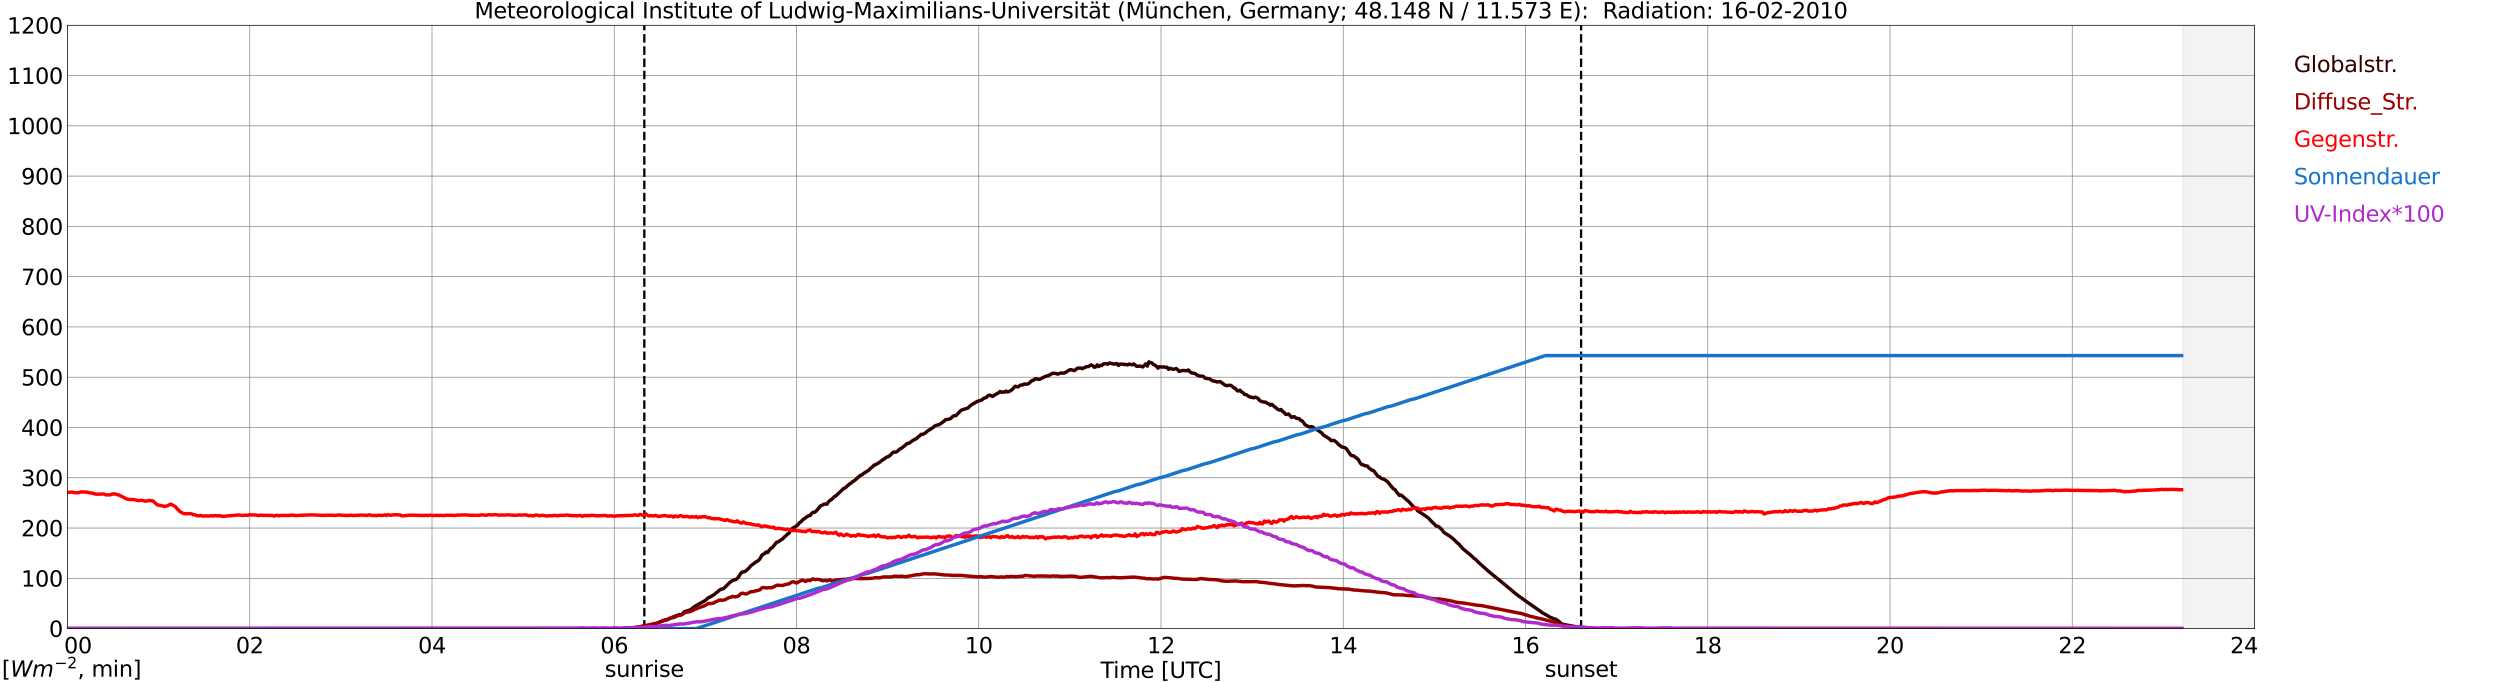 <?xml version="1.0" encoding="utf-8" standalone="no"?>
<!DOCTYPE svg PUBLIC "-//W3C//DTD SVG 1.1//EN"
  "http://www.w3.org/Graphics/SVG/1.1/DTD/svg11.dtd">
<svg xmlns:xlink="http://www.w3.org/1999/xlink" width="1085.4pt" height="296.64pt" viewBox="0 0 1085.4 296.64" xmlns="http://www.w3.org/2000/svg" version="1.1">
 <defs>
  <style type="text/css">*{stroke-linejoin: round; stroke-linecap: butt}</style>
 </defs>
 <g id="figure_1">
  <g id="patch_1">
   <path d="M 0 296.64 
L 1085.4 296.64 
L 1085.4 0 
L 0 0 
z
" style="fill: #ffffff"/>
  </g>
  <g id="axes_1">
   <g id="patch_2">
    <path d="M 29.306 272.909 
L 978.814 272.909 
L 978.814 10.976 
L 29.306 10.976 
z
" style="fill: #ffffff"/>
   </g>
   <g id="patch_3">
    <path d="M 947.823 272.909 
L 978.814 272.909 
L 978.814 10.976 
L 947.823 10.976 
z
" clip-path="url(#pc5d029ec55)" style="fill: #d3d3d3; opacity: 0.25; stroke: #d3d3d3; stroke-linejoin: miter"/>
   </g>
   <g id="matplotlib.axis_1">
    <g id="xtick_1">
     <g id="line2d_1">
      <path d="M 29.306 272.909 
L 29.306 10.976 
" clip-path="url(#pc5d029ec55)" style="fill: none; stroke: #808080; stroke-width: 0.3; stroke-linecap: square"/>
     </g>
     <g id="line2d_2"/>
     <g id="text_1">
      <!--    00 -->
      <g transform="translate(18.733 283.627) scale(0.095 -0.095)">
       <defs>
        <path id="DejaVuSans-20" transform="scale(0.016)"/>
        <path id="DejaVuSans-30" d="M 2034 4250 
Q 1547 4250 1301 3770 
Q 1056 3291 1056 2328 
Q 1056 1369 1301 889 
Q 1547 409 2034 409 
Q 2525 409 2770 889 
Q 3016 1369 3016 2328 
Q 3016 3291 2770 3770 
Q 2525 4250 2034 4250 
z
M 2034 4750 
Q 2819 4750 3233 4129 
Q 3647 3509 3647 2328 
Q 3647 1150 3233 529 
Q 2819 -91 2034 -91 
Q 1250 -91 836 529 
Q 422 1150 422 2328 
Q 422 3509 836 4129 
Q 1250 4750 2034 4750 
z
" transform="scale(0.016)"/>
       </defs>
       <use xlink:href="#DejaVuSans-20"/>
       <use xlink:href="#DejaVuSans-20" transform="translate(31.787 0)"/>
       <use xlink:href="#DejaVuSans-20" transform="translate(63.574 0)"/>
       <use xlink:href="#DejaVuSans-30" transform="translate(95.361 0)"/>
       <use xlink:href="#DejaVuSans-30" transform="translate(158.984 0)"/>
      </g>
     </g>
    </g>
    <g id="xtick_2">
     <g id="line2d_3">
      <path d="M 108.431 272.909 
L 108.431 10.976 
" clip-path="url(#pc5d029ec55)" style="fill: none; stroke: #808080; stroke-width: 0.3; stroke-linecap: square"/>
     </g>
     <g id="line2d_4"/>
     <g id="text_2">
      <!-- 02 -->
      <g transform="translate(102.387 283.627) scale(0.095 -0.095)">
       <defs>
        <path id="DejaVuSans-32" d="M 1228 531 
L 3431 531 
L 3431 0 
L 469 0 
L 469 531 
Q 828 903 1448 1529 
Q 2069 2156 2228 2338 
Q 2531 2678 2651 2914 
Q 2772 3150 2772 3378 
Q 2772 3750 2511 3984 
Q 2250 4219 1831 4219 
Q 1534 4219 1204 4116 
Q 875 4013 500 3803 
L 500 4441 
Q 881 4594 1212 4672 
Q 1544 4750 1819 4750 
Q 2544 4750 2975 4387 
Q 3406 4025 3406 3419 
Q 3406 3131 3298 2873 
Q 3191 2616 2906 2266 
Q 2828 2175 2409 1742 
Q 1991 1309 1228 531 
z
" transform="scale(0.016)"/>
       </defs>
       <use xlink:href="#DejaVuSans-30"/>
       <use xlink:href="#DejaVuSans-32" transform="translate(63.623 0)"/>
      </g>
     </g>
    </g>
    <g id="xtick_3">
     <g id="line2d_5">
      <path d="M 187.557 272.909 
L 187.557 10.976 
" clip-path="url(#pc5d029ec55)" style="fill: none; stroke: #808080; stroke-width: 0.3; stroke-linecap: square"/>
     </g>
     <g id="line2d_6"/>
     <g id="text_3">
      <!-- 04 -->
      <g transform="translate(181.513 283.627) scale(0.095 -0.095)">
       <defs>
        <path id="DejaVuSans-34" d="M 2419 4116 
L 825 1625 
L 2419 1625 
L 2419 4116 
z
M 2253 4666 
L 3047 4666 
L 3047 1625 
L 3713 1625 
L 3713 1100 
L 3047 1100 
L 3047 0 
L 2419 0 
L 2419 1100 
L 313 1100 
L 313 1709 
L 2253 4666 
z
" transform="scale(0.016)"/>
       </defs>
       <use xlink:href="#DejaVuSans-30"/>
       <use xlink:href="#DejaVuSans-34" transform="translate(63.623 0)"/>
      </g>
     </g>
    </g>
    <g id="xtick_4">
     <g id="line2d_7">
      <path d="M 266.683 272.909 
L 266.683 10.976 
" clip-path="url(#pc5d029ec55)" style="fill: none; stroke: #808080; stroke-width: 0.3; stroke-linecap: square"/>
     </g>
     <g id="line2d_8"/>
     <g id="text_4">
      <!-- 06 -->
      <g transform="translate(260.638 283.627) scale(0.095 -0.095)">
       <defs>
        <path id="DejaVuSans-36" d="M 2113 2584 
Q 1688 2584 1439 2293 
Q 1191 2003 1191 1497 
Q 1191 994 1439 701 
Q 1688 409 2113 409 
Q 2538 409 2786 701 
Q 3034 994 3034 1497 
Q 3034 2003 2786 2293 
Q 2538 2584 2113 2584 
z
M 3366 4563 
L 3366 3988 
Q 3128 4100 2886 4159 
Q 2644 4219 2406 4219 
Q 1781 4219 1451 3797 
Q 1122 3375 1075 2522 
Q 1259 2794 1537 2939 
Q 1816 3084 2150 3084 
Q 2853 3084 3261 2657 
Q 3669 2231 3669 1497 
Q 3669 778 3244 343 
Q 2819 -91 2113 -91 
Q 1303 -91 875 529 
Q 447 1150 447 2328 
Q 447 3434 972 4092 
Q 1497 4750 2381 4750 
Q 2619 4750 2861 4703 
Q 3103 4656 3366 4563 
z
" transform="scale(0.016)"/>
       </defs>
       <use xlink:href="#DejaVuSans-30"/>
       <use xlink:href="#DejaVuSans-36" transform="translate(63.623 0)"/>
      </g>
     </g>
    </g>
    <g id="xtick_5">
     <g id="line2d_9">
      <path d="M 345.808 272.909 
L 345.808 10.976 
" clip-path="url(#pc5d029ec55)" style="fill: none; stroke: #808080; stroke-width: 0.3; stroke-linecap: square"/>
     </g>
     <g id="line2d_10"/>
     <g id="text_5">
      <!-- 08 -->
      <g transform="translate(339.764 283.627) scale(0.095 -0.095)">
       <defs>
        <path id="DejaVuSans-38" d="M 2034 2216 
Q 1584 2216 1326 1975 
Q 1069 1734 1069 1313 
Q 1069 891 1326 650 
Q 1584 409 2034 409 
Q 2484 409 2743 651 
Q 3003 894 3003 1313 
Q 3003 1734 2745 1975 
Q 2488 2216 2034 2216 
z
M 1403 2484 
Q 997 2584 770 2862 
Q 544 3141 544 3541 
Q 544 4100 942 4425 
Q 1341 4750 2034 4750 
Q 2731 4750 3128 4425 
Q 3525 4100 3525 3541 
Q 3525 3141 3298 2862 
Q 3072 2584 2669 2484 
Q 3125 2378 3379 2068 
Q 3634 1759 3634 1313 
Q 3634 634 3220 271 
Q 2806 -91 2034 -91 
Q 1263 -91 848 271 
Q 434 634 434 1313 
Q 434 1759 690 2068 
Q 947 2378 1403 2484 
z
M 1172 3481 
Q 1172 3119 1398 2916 
Q 1625 2713 2034 2713 
Q 2441 2713 2670 2916 
Q 2900 3119 2900 3481 
Q 2900 3844 2670 4047 
Q 2441 4250 2034 4250 
Q 1625 4250 1398 4047 
Q 1172 3844 1172 3481 
z
" transform="scale(0.016)"/>
       </defs>
       <use xlink:href="#DejaVuSans-30"/>
       <use xlink:href="#DejaVuSans-38" transform="translate(63.623 0)"/>
      </g>
     </g>
    </g>
    <g id="xtick_6">
     <g id="line2d_11">
      <path d="M 424.934 272.909 
L 424.934 10.976 
" clip-path="url(#pc5d029ec55)" style="fill: none; stroke: #808080; stroke-width: 0.3; stroke-linecap: square"/>
     </g>
     <g id="line2d_12"/>
     <g id="text_6">
      <!-- 10 -->
      <g transform="translate(418.89 283.627) scale(0.095 -0.095)">
       <defs>
        <path id="DejaVuSans-31" d="M 794 531 
L 1825 531 
L 1825 4091 
L 703 3866 
L 703 4441 
L 1819 4666 
L 2450 4666 
L 2450 531 
L 3481 531 
L 3481 0 
L 794 0 
L 794 531 
z
" transform="scale(0.016)"/>
       </defs>
       <use xlink:href="#DejaVuSans-31"/>
       <use xlink:href="#DejaVuSans-30" transform="translate(63.623 0)"/>
      </g>
     </g>
    </g>
    <g id="xtick_7">
     <g id="line2d_13">
      <path d="M 504.06 272.909 
L 504.06 10.976 
" clip-path="url(#pc5d029ec55)" style="fill: none; stroke: #808080; stroke-width: 0.3; stroke-linecap: square"/>
     </g>
     <g id="line2d_14"/>
     <g id="text_7">
      <!-- 12 -->
      <g transform="translate(498.015 283.627) scale(0.095 -0.095)">
       <use xlink:href="#DejaVuSans-31"/>
       <use xlink:href="#DejaVuSans-32" transform="translate(63.623 0)"/>
      </g>
     </g>
    </g>
    <g id="xtick_8">
     <g id="line2d_15">
      <path d="M 583.185 272.909 
L 583.185 10.976 
" clip-path="url(#pc5d029ec55)" style="fill: none; stroke: #808080; stroke-width: 0.3; stroke-linecap: square"/>
     </g>
     <g id="line2d_16"/>
     <g id="text_8">
      <!-- 14 -->
      <g transform="translate(577.141 283.627) scale(0.095 -0.095)">
       <use xlink:href="#DejaVuSans-31"/>
       <use xlink:href="#DejaVuSans-34" transform="translate(63.623 0)"/>
      </g>
     </g>
    </g>
    <g id="xtick_9">
     <g id="line2d_17">
      <path d="M 662.311 272.909 
L 662.311 10.976 
" clip-path="url(#pc5d029ec55)" style="fill: none; stroke: #808080; stroke-width: 0.3; stroke-linecap: square"/>
     </g>
     <g id="line2d_18"/>
     <g id="text_9">
      <!-- 16 -->
      <g transform="translate(656.267 283.627) scale(0.095 -0.095)">
       <use xlink:href="#DejaVuSans-31"/>
       <use xlink:href="#DejaVuSans-36" transform="translate(63.623 0)"/>
      </g>
     </g>
    </g>
    <g id="xtick_10">
     <g id="line2d_19">
      <path d="M 741.437 272.909 
L 741.437 10.976 
" clip-path="url(#pc5d029ec55)" style="fill: none; stroke: #808080; stroke-width: 0.3; stroke-linecap: square"/>
     </g>
     <g id="line2d_20"/>
     <g id="text_10">
      <!-- 18 -->
      <g transform="translate(735.392 283.627) scale(0.095 -0.095)">
       <use xlink:href="#DejaVuSans-31"/>
       <use xlink:href="#DejaVuSans-38" transform="translate(63.623 0)"/>
      </g>
     </g>
    </g>
    <g id="xtick_11">
     <g id="line2d_21">
      <path d="M 820.562 272.909 
L 820.562 10.976 
" clip-path="url(#pc5d029ec55)" style="fill: none; stroke: #808080; stroke-width: 0.3; stroke-linecap: square"/>
     </g>
     <g id="line2d_22"/>
     <g id="text_11">
      <!-- 20 -->
      <g transform="translate(814.518 283.627) scale(0.095 -0.095)">
       <use xlink:href="#DejaVuSans-32"/>
       <use xlink:href="#DejaVuSans-30" transform="translate(63.623 0)"/>
      </g>
     </g>
    </g>
    <g id="xtick_12">
     <g id="line2d_23">
      <path d="M 899.688 272.909 
L 899.688 10.976 
" clip-path="url(#pc5d029ec55)" style="fill: none; stroke: #808080; stroke-width: 0.3; stroke-linecap: square"/>
     </g>
     <g id="line2d_24"/>
     <g id="text_12">
      <!-- 22 -->
      <g transform="translate(893.644 283.627) scale(0.095 -0.095)">
       <use xlink:href="#DejaVuSans-32"/>
       <use xlink:href="#DejaVuSans-32" transform="translate(63.623 0)"/>
      </g>
     </g>
    </g>
    <g id="xtick_13">
     <g id="line2d_25">
      <path d="M 978.814 272.909 
L 978.814 10.976 
" clip-path="url(#pc5d029ec55)" style="fill: none; stroke: #808080; stroke-width: 0.3; stroke-linecap: square"/>
     </g>
     <g id="line2d_26"/>
     <g id="text_13">
      <!-- 24    -->
      <g transform="translate(968.241 283.627) scale(0.095 -0.095)">
       <use xlink:href="#DejaVuSans-32"/>
       <use xlink:href="#DejaVuSans-34" transform="translate(63.623 0)"/>
       <use xlink:href="#DejaVuSans-20" transform="translate(127.246 0)"/>
       <use xlink:href="#DejaVuSans-20" transform="translate(159.033 0)"/>
       <use xlink:href="#DejaVuSans-20" transform="translate(190.82 0)"/>
      </g>
     </g>
    </g>
    <g id="text_14">
     <!-- Time [UTC] -->
     <g transform="translate(477.806 294.322) scale(0.095 -0.095)">
      <defs>
       <path id="DejaVuSans-54" d="M -19 4666 
L 3928 4666 
L 3928 4134 
L 2272 4134 
L 2272 0 
L 1638 0 
L 1638 4134 
L -19 4134 
L -19 4666 
z
" transform="scale(0.016)"/>
       <path id="DejaVuSans-69" d="M 603 3500 
L 1178 3500 
L 1178 0 
L 603 0 
L 603 3500 
z
M 603 4863 
L 1178 4863 
L 1178 4134 
L 603 4134 
L 603 4863 
z
" transform="scale(0.016)"/>
       <path id="DejaVuSans-6d" d="M 3328 2828 
Q 3544 3216 3844 3400 
Q 4144 3584 4550 3584 
Q 5097 3584 5394 3201 
Q 5691 2819 5691 2113 
L 5691 0 
L 5113 0 
L 5113 2094 
Q 5113 2597 4934 2840 
Q 4756 3084 4391 3084 
Q 3944 3084 3684 2787 
Q 3425 2491 3425 1978 
L 3425 0 
L 2847 0 
L 2847 2094 
Q 2847 2600 2669 2842 
Q 2491 3084 2119 3084 
Q 1678 3084 1418 2786 
Q 1159 2488 1159 1978 
L 1159 0 
L 581 0 
L 581 3500 
L 1159 3500 
L 1159 2956 
Q 1356 3278 1631 3431 
Q 1906 3584 2284 3584 
Q 2666 3584 2933 3390 
Q 3200 3197 3328 2828 
z
" transform="scale(0.016)"/>
       <path id="DejaVuSans-65" d="M 3597 1894 
L 3597 1613 
L 953 1613 
Q 991 1019 1311 708 
Q 1631 397 2203 397 
Q 2534 397 2845 478 
Q 3156 559 3463 722 
L 3463 178 
Q 3153 47 2828 -22 
Q 2503 -91 2169 -91 
Q 1331 -91 842 396 
Q 353 884 353 1716 
Q 353 2575 817 3079 
Q 1281 3584 2069 3584 
Q 2775 3584 3186 3129 
Q 3597 2675 3597 1894 
z
M 3022 2063 
Q 3016 2534 2758 2815 
Q 2500 3097 2075 3097 
Q 1594 3097 1305 2825 
Q 1016 2553 972 2059 
L 3022 2063 
z
" transform="scale(0.016)"/>
       <path id="DejaVuSans-5b" d="M 550 4863 
L 1875 4863 
L 1875 4416 
L 1125 4416 
L 1125 -397 
L 1875 -397 
L 1875 -844 
L 550 -844 
L 550 4863 
z
" transform="scale(0.016)"/>
       <path id="DejaVuSans-55" d="M 556 4666 
L 1191 4666 
L 1191 1831 
Q 1191 1081 1462 751 
Q 1734 422 2344 422 
Q 2950 422 3222 751 
Q 3494 1081 3494 1831 
L 3494 4666 
L 4128 4666 
L 4128 1753 
Q 4128 841 3676 375 
Q 3225 -91 2344 -91 
Q 1459 -91 1007 375 
Q 556 841 556 1753 
L 556 4666 
z
" transform="scale(0.016)"/>
       <path id="DejaVuSans-43" d="M 4122 4306 
L 4122 3641 
Q 3803 3938 3442 4084 
Q 3081 4231 2675 4231 
Q 1875 4231 1450 3742 
Q 1025 3253 1025 2328 
Q 1025 1406 1450 917 
Q 1875 428 2675 428 
Q 3081 428 3442 575 
Q 3803 722 4122 1019 
L 4122 359 
Q 3791 134 3420 21 
Q 3050 -91 2638 -91 
Q 1578 -91 968 557 
Q 359 1206 359 2328 
Q 359 3453 968 4101 
Q 1578 4750 2638 4750 
Q 3056 4750 3426 4639 
Q 3797 4528 4122 4306 
z
" transform="scale(0.016)"/>
       <path id="DejaVuSans-5d" d="M 1947 4863 
L 1947 -844 
L 622 -844 
L 622 -397 
L 1369 -397 
L 1369 4416 
L 622 4416 
L 622 4863 
L 1947 4863 
z
" transform="scale(0.016)"/>
      </defs>
      <use xlink:href="#DejaVuSans-54"/>
      <use xlink:href="#DejaVuSans-69" transform="translate(57.959 0)"/>
      <use xlink:href="#DejaVuSans-6d" transform="translate(85.742 0)"/>
      <use xlink:href="#DejaVuSans-65" transform="translate(183.154 0)"/>
      <use xlink:href="#DejaVuSans-20" transform="translate(244.678 0)"/>
      <use xlink:href="#DejaVuSans-5b" transform="translate(276.465 0)"/>
      <use xlink:href="#DejaVuSans-55" transform="translate(315.479 0)"/>
      <use xlink:href="#DejaVuSans-54" transform="translate(388.672 0)"/>
      <use xlink:href="#DejaVuSans-43" transform="translate(443.881 0)"/>
      <use xlink:href="#DejaVuSans-5d" transform="translate(513.705 0)"/>
     </g>
    </g>
   </g>
   <g id="matplotlib.axis_2">
    <g id="ytick_1">
     <g id="line2d_27">
      <path d="M 29.306 272.909 
L 978.814 272.909 
" clip-path="url(#pc5d029ec55)" style="fill: none; stroke: #808080; stroke-width: 0.3; stroke-linecap: square"/>
     </g>
     <g id="line2d_28"/>
     <g id="text_15">
      <!-- 0 -->
      <g transform="translate(21.261 276.518) scale(0.095 -0.095)">
       <use xlink:href="#DejaVuSans-30"/>
      </g>
     </g>
    </g>
    <g id="ytick_2">
     <g id="line2d_29">
      <path d="M 29.306 251.081 
L 978.814 251.081 
" clip-path="url(#pc5d029ec55)" style="fill: none; stroke: #808080; stroke-width: 0.3; stroke-linecap: square"/>
     </g>
     <g id="line2d_30"/>
     <g id="text_16">
      <!-- 100 -->
      <g transform="translate(9.173 254.69) scale(0.095 -0.095)">
       <use xlink:href="#DejaVuSans-31"/>
       <use xlink:href="#DejaVuSans-30" transform="translate(63.623 0)"/>
       <use xlink:href="#DejaVuSans-30" transform="translate(127.246 0)"/>
      </g>
     </g>
    </g>
    <g id="ytick_3">
     <g id="line2d_31">
      <path d="M 29.306 229.253 
L 978.814 229.253 
" clip-path="url(#pc5d029ec55)" style="fill: none; stroke: #808080; stroke-width: 0.3; stroke-linecap: square"/>
     </g>
     <g id="line2d_32"/>
     <g id="text_17">
      <!-- 200 -->
      <g transform="translate(9.173 232.863) scale(0.095 -0.095)">
       <use xlink:href="#DejaVuSans-32"/>
       <use xlink:href="#DejaVuSans-30" transform="translate(63.623 0)"/>
       <use xlink:href="#DejaVuSans-30" transform="translate(127.246 0)"/>
      </g>
     </g>
    </g>
    <g id="ytick_4">
     <g id="line2d_33">
      <path d="M 29.306 207.426 
L 978.814 207.426 
" clip-path="url(#pc5d029ec55)" style="fill: none; stroke: #808080; stroke-width: 0.3; stroke-linecap: square"/>
     </g>
     <g id="line2d_34"/>
     <g id="text_18">
      <!-- 300 -->
      <g transform="translate(9.173 211.035) scale(0.095 -0.095)">
       <defs>
        <path id="DejaVuSans-33" d="M 2597 2516 
Q 3050 2419 3304 2112 
Q 3559 1806 3559 1356 
Q 3559 666 3084 287 
Q 2609 -91 1734 -91 
Q 1441 -91 1130 -33 
Q 819 25 488 141 
L 488 750 
Q 750 597 1062 519 
Q 1375 441 1716 441 
Q 2309 441 2620 675 
Q 2931 909 2931 1356 
Q 2931 1769 2642 2001 
Q 2353 2234 1838 2234 
L 1294 2234 
L 1294 2753 
L 1863 2753 
Q 2328 2753 2575 2939 
Q 2822 3125 2822 3475 
Q 2822 3834 2567 4026 
Q 2313 4219 1838 4219 
Q 1578 4219 1281 4162 
Q 984 4106 628 3988 
L 628 4550 
Q 988 4650 1302 4700 
Q 1616 4750 1894 4750 
Q 2613 4750 3031 4423 
Q 3450 4097 3450 3541 
Q 3450 3153 3228 2886 
Q 3006 2619 2597 2516 
z
" transform="scale(0.016)"/>
       </defs>
       <use xlink:href="#DejaVuSans-33"/>
       <use xlink:href="#DejaVuSans-30" transform="translate(63.623 0)"/>
       <use xlink:href="#DejaVuSans-30" transform="translate(127.246 0)"/>
      </g>
     </g>
    </g>
    <g id="ytick_5">
     <g id="line2d_35">
      <path d="M 29.306 185.598 
L 978.814 185.598 
" clip-path="url(#pc5d029ec55)" style="fill: none; stroke: #808080; stroke-width: 0.3; stroke-linecap: square"/>
     </g>
     <g id="line2d_36"/>
     <g id="text_19">
      <!-- 400 -->
      <g transform="translate(9.173 189.207) scale(0.095 -0.095)">
       <use xlink:href="#DejaVuSans-34"/>
       <use xlink:href="#DejaVuSans-30" transform="translate(63.623 0)"/>
       <use xlink:href="#DejaVuSans-30" transform="translate(127.246 0)"/>
      </g>
     </g>
    </g>
    <g id="ytick_6">
     <g id="line2d_37">
      <path d="M 29.306 163.77 
L 978.814 163.77 
" clip-path="url(#pc5d029ec55)" style="fill: none; stroke: #808080; stroke-width: 0.3; stroke-linecap: square"/>
     </g>
     <g id="line2d_38"/>
     <g id="text_20">
      <!-- 500 -->
      <g transform="translate(9.173 167.379) scale(0.095 -0.095)">
       <defs>
        <path id="DejaVuSans-35" d="M 691 4666 
L 3169 4666 
L 3169 4134 
L 1269 4134 
L 1269 2991 
Q 1406 3038 1543 3061 
Q 1681 3084 1819 3084 
Q 2600 3084 3056 2656 
Q 3513 2228 3513 1497 
Q 3513 744 3044 326 
Q 2575 -91 1722 -91 
Q 1428 -91 1123 -41 
Q 819 9 494 109 
L 494 744 
Q 775 591 1075 516 
Q 1375 441 1709 441 
Q 2250 441 2565 725 
Q 2881 1009 2881 1497 
Q 2881 1984 2565 2268 
Q 2250 2553 1709 2553 
Q 1456 2553 1204 2497 
Q 953 2441 691 2322 
L 691 4666 
z
" transform="scale(0.016)"/>
       </defs>
       <use xlink:href="#DejaVuSans-35"/>
       <use xlink:href="#DejaVuSans-30" transform="translate(63.623 0)"/>
       <use xlink:href="#DejaVuSans-30" transform="translate(127.246 0)"/>
      </g>
     </g>
    </g>
    <g id="ytick_7">
     <g id="line2d_39">
      <path d="M 29.306 141.942 
L 978.814 141.942 
" clip-path="url(#pc5d029ec55)" style="fill: none; stroke: #808080; stroke-width: 0.3; stroke-linecap: square"/>
     </g>
     <g id="line2d_40"/>
     <g id="text_21">
      <!-- 600 -->
      <g transform="translate(9.173 145.551) scale(0.095 -0.095)">
       <use xlink:href="#DejaVuSans-36"/>
       <use xlink:href="#DejaVuSans-30" transform="translate(63.623 0)"/>
       <use xlink:href="#DejaVuSans-30" transform="translate(127.246 0)"/>
      </g>
     </g>
    </g>
    <g id="ytick_8">
     <g id="line2d_41">
      <path d="M 29.306 120.114 
L 978.814 120.114 
" clip-path="url(#pc5d029ec55)" style="fill: none; stroke: #808080; stroke-width: 0.3; stroke-linecap: square"/>
     </g>
     <g id="line2d_42"/>
     <g id="text_22">
      <!-- 700 -->
      <g transform="translate(9.173 123.724) scale(0.095 -0.095)">
       <defs>
        <path id="DejaVuSans-37" d="M 525 4666 
L 3525 4666 
L 3525 4397 
L 1831 0 
L 1172 0 
L 2766 4134 
L 525 4134 
L 525 4666 
z
" transform="scale(0.016)"/>
       </defs>
       <use xlink:href="#DejaVuSans-37"/>
       <use xlink:href="#DejaVuSans-30" transform="translate(63.623 0)"/>
       <use xlink:href="#DejaVuSans-30" transform="translate(127.246 0)"/>
      </g>
     </g>
    </g>
    <g id="ytick_9">
     <g id="line2d_43">
      <path d="M 29.306 98.287 
L 978.814 98.287 
" clip-path="url(#pc5d029ec55)" style="fill: none; stroke: #808080; stroke-width: 0.3; stroke-linecap: square"/>
     </g>
     <g id="line2d_44"/>
     <g id="text_23">
      <!-- 800 -->
      <g transform="translate(9.173 101.896) scale(0.095 -0.095)">
       <use xlink:href="#DejaVuSans-38"/>
       <use xlink:href="#DejaVuSans-30" transform="translate(63.623 0)"/>
       <use xlink:href="#DejaVuSans-30" transform="translate(127.246 0)"/>
      </g>
     </g>
    </g>
    <g id="ytick_10">
     <g id="line2d_45">
      <path d="M 29.306 76.459 
L 978.814 76.459 
" clip-path="url(#pc5d029ec55)" style="fill: none; stroke: #808080; stroke-width: 0.3; stroke-linecap: square"/>
     </g>
     <g id="line2d_46"/>
     <g id="text_24">
      <!-- 900 -->
      <g transform="translate(9.173 80.068) scale(0.095 -0.095)">
       <defs>
        <path id="DejaVuSans-39" d="M 703 97 
L 703 672 
Q 941 559 1184 500 
Q 1428 441 1663 441 
Q 2288 441 2617 861 
Q 2947 1281 2994 2138 
Q 2813 1869 2534 1725 
Q 2256 1581 1919 1581 
Q 1219 1581 811 2004 
Q 403 2428 403 3163 
Q 403 3881 828 4315 
Q 1253 4750 1959 4750 
Q 2769 4750 3195 4129 
Q 3622 3509 3622 2328 
Q 3622 1225 3098 567 
Q 2575 -91 1691 -91 
Q 1453 -91 1209 -44 
Q 966 3 703 97 
z
M 1959 2075 
Q 2384 2075 2632 2365 
Q 2881 2656 2881 3163 
Q 2881 3666 2632 3958 
Q 2384 4250 1959 4250 
Q 1534 4250 1286 3958 
Q 1038 3666 1038 3163 
Q 1038 2656 1286 2365 
Q 1534 2075 1959 2075 
z
" transform="scale(0.016)"/>
       </defs>
       <use xlink:href="#DejaVuSans-39"/>
       <use xlink:href="#DejaVuSans-30" transform="translate(63.623 0)"/>
       <use xlink:href="#DejaVuSans-30" transform="translate(127.246 0)"/>
      </g>
     </g>
    </g>
    <g id="ytick_11">
     <g id="line2d_47">
      <path d="M 29.306 54.631 
L 978.814 54.631 
" clip-path="url(#pc5d029ec55)" style="fill: none; stroke: #808080; stroke-width: 0.3; stroke-linecap: square"/>
     </g>
     <g id="line2d_48"/>
     <g id="text_25">
      <!-- 1000 -->
      <g transform="translate(3.128 58.24) scale(0.095 -0.095)">
       <use xlink:href="#DejaVuSans-31"/>
       <use xlink:href="#DejaVuSans-30" transform="translate(63.623 0)"/>
       <use xlink:href="#DejaVuSans-30" transform="translate(127.246 0)"/>
       <use xlink:href="#DejaVuSans-30" transform="translate(190.869 0)"/>
      </g>
     </g>
    </g>
    <g id="ytick_12">
     <g id="line2d_49">
      <path d="M 29.306 32.803 
L 978.814 32.803 
" clip-path="url(#pc5d029ec55)" style="fill: none; stroke: #808080; stroke-width: 0.3; stroke-linecap: square"/>
     </g>
     <g id="line2d_50"/>
     <g id="text_26">
      <!-- 1100 -->
      <g transform="translate(3.128 36.413) scale(0.095 -0.095)">
       <use xlink:href="#DejaVuSans-31"/>
       <use xlink:href="#DejaVuSans-31" transform="translate(63.623 0)"/>
       <use xlink:href="#DejaVuSans-30" transform="translate(127.246 0)"/>
       <use xlink:href="#DejaVuSans-30" transform="translate(190.869 0)"/>
      </g>
     </g>
    </g>
    <g id="ytick_13">
     <g id="line2d_51">
      <path d="M 29.306 10.976 
L 978.814 10.976 
" clip-path="url(#pc5d029ec55)" style="fill: none; stroke: #808080; stroke-width: 0.3; stroke-linecap: square"/>
     </g>
     <g id="line2d_52"/>
     <g id="text_27">
      <!-- 1200 -->
      <g transform="translate(3.128 14.585) scale(0.095 -0.095)">
       <use xlink:href="#DejaVuSans-31"/>
       <use xlink:href="#DejaVuSans-32" transform="translate(63.623 0)"/>
       <use xlink:href="#DejaVuSans-30" transform="translate(127.246 0)"/>
       <use xlink:href="#DejaVuSans-30" transform="translate(190.869 0)"/>
      </g>
     </g>
    </g>
   </g>
   <g id="line2d_53">
    <path d="M 279.739 272.909 
L 279.739 10.976 
" clip-path="url(#pc5d029ec55)" style="fill: none; stroke-dasharray: 3.7,1.6; stroke-dashoffset: 0; stroke: #000000"/>
   </g>
   <g id="line2d_54">
    <path d="M 686.444 272.909 
L 686.444 10.976 
" clip-path="url(#pc5d029ec55)" style="fill: none; stroke-dasharray: 3.7,1.6; stroke-dashoffset: 0; stroke: #000000"/>
   </g>
   <g id="line2d_55">
    <path d="M 29.306 272.909 
L 271.298 272.909 
L 272.617 272.721 
L 275.255 272.474 
L 276.573 272.352 
L 279.211 271.942 
L 281.189 271.614 
L 285.145 270.591 
L 288.442 269.198 
L 289.761 268.912 
L 291.08 268.338 
L 293.717 267.273 
L 295.036 266.782 
L 295.696 266.904 
L 296.355 266.454 
L 297.014 265.636 
L 298.992 264.981 
L 299.652 264.857 
L 301.63 263.261 
L 306.246 260.681 
L 307.564 259.493 
L 308.224 259.247 
L 310.202 258.059 
L 310.861 257.446 
L 311.521 256.994 
L 312.18 256.339 
L 312.839 255.929 
L 314.158 255.521 
L 315.477 254.25 
L 316.796 252.941 
L 318.114 251.998 
L 318.774 251.753 
L 319.433 251.629 
L 320.093 251.138 
L 320.752 250.319 
L 321.411 249.213 
L 322.071 248.436 
L 323.39 248.15 
L 324.049 247.698 
L 325.368 246.388 
L 326.027 245.57 
L 327.346 244.668 
L 328.005 244.094 
L 329.324 243.317 
L 329.983 242.538 
L 330.643 241.228 
L 331.302 240.654 
L 331.961 240.368 
L 332.621 239.63 
L 333.28 239.916 
L 333.94 238.934 
L 334.599 238.157 
L 335.258 237.788 
L 337.236 235.372 
L 337.896 235.249 
L 339.215 234.306 
L 339.874 233.938 
L 340.533 233.119 
L 341.193 232.669 
L 341.852 231.89 
L 342.512 231.521 
L 343.171 230.417 
L 343.83 229.557 
L 344.49 229.066 
L 345.149 228.819 
L 346.468 227.795 
L 347.127 226.854 
L 347.787 226.566 
L 348.446 225.706 
L 350.424 224.314 
L 351.083 223.905 
L 351.743 223.823 
L 352.402 222.882 
L 353.062 222.43 
L 353.721 222.388 
L 354.38 221.858 
L 356.359 219.522 
L 357.018 219.359 
L 357.677 218.909 
L 358.337 218.826 
L 358.996 218.909 
L 359.655 217.925 
L 360.315 217.27 
L 360.974 216.901 
L 362.293 215.591 
L 362.952 215.264 
L 364.271 213.954 
L 364.93 213.38 
L 366.249 212.07 
L 366.909 211.865 
L 368.887 210.062 
L 369.546 209.735 
L 370.206 209.08 
L 370.865 208.753 
L 373.502 206.417 
L 374.162 206.214 
L 374.821 205.64 
L 376.799 204.37 
L 377.459 203.879 
L 378.118 203.101 
L 378.777 202.774 
L 379.437 201.914 
L 380.096 201.79 
L 382.074 200.602 
L 382.734 199.989 
L 384.053 199.129 
L 384.712 198.596 
L 386.031 198.064 
L 386.69 197.49 
L 387.349 196.712 
L 388.009 196.263 
L 388.668 196.344 
L 389.328 196.138 
L 390.646 194.951 
L 391.306 194.665 
L 392.624 193.641 
L 393.943 192.493 
L 394.603 192.493 
L 395.921 191.511 
L 397.24 190.692 
L 397.899 190.487 
L 398.559 189.71 
L 399.218 189.341 
L 399.878 188.562 
L 400.537 188.645 
L 401.856 187.907 
L 402.515 187.252 
L 405.153 185.574 
L 405.812 184.958 
L 406.471 184.672 
L 407.79 184.345 
L 409.768 182.952 
L 410.428 182.256 
L 411.746 182.009 
L 412.406 181.887 
L 413.065 181.396 
L 413.725 180.741 
L 414.384 180.453 
L 415.043 180.453 
L 416.362 179.063 
L 417.022 178.325 
L 417.681 177.956 
L 420.318 177.137 
L 420.978 176.358 
L 422.297 175.417 
L 422.956 175.09 
L 424.275 174.269 
L 425.593 173.902 
L 426.253 173.614 
L 426.912 173.082 
L 427.572 172.754 
L 428.231 172.591 
L 428.89 171.814 
L 429.55 171.525 
L 430.209 171.731 
L 430.869 172.141 
L 432.187 171.281 
L 433.506 170.585 
L 434.165 169.969 
L 434.825 170.338 
L 435.484 170.174 
L 436.144 170.257 
L 436.803 169.766 
L 437.462 170.174 
L 438.122 169.969 
L 439.44 169.151 
L 440.759 167.677 
L 441.419 167.882 
L 442.078 167.963 
L 442.737 167.389 
L 443.397 167.103 
L 444.056 167.145 
L 444.716 166.695 
L 445.375 166.817 
L 446.034 166.734 
L 446.694 166.49 
L 448.012 165.219 
L 448.672 165.139 
L 449.331 164.523 
L 449.991 164.359 
L 450.65 164.687 
L 451.309 164.687 
L 453.287 163.705 
L 453.947 163.419 
L 455.266 163.05 
L 456.584 162.27 
L 457.244 162.026 
L 458.563 162.19 
L 459.222 162.434 
L 460.541 161.943 
L 461.859 161.984 
L 462.519 161.738 
L 464.497 160.511 
L 465.156 160.55 
L 466.475 160.919 
L 467.794 159.854 
L 469.113 159.773 
L 469.772 160.059 
L 471.75 159.199 
L 472.409 159.199 
L 473.728 158.422 
L 474.388 158.708 
L 475.047 159.446 
L 475.706 159.322 
L 476.366 158.422 
L 477.025 159.119 
L 477.685 158.625 
L 478.344 158.708 
L 479.003 158.012 
L 480.322 157.89 
L 480.981 158.134 
L 481.641 157.601 
L 482.96 157.89 
L 483.619 158.095 
L 484.938 157.848 
L 485.597 158.667 
L 486.256 158.095 
L 487.575 158.095 
L 488.235 158.298 
L 488.894 158.217 
L 489.553 158.461 
L 490.213 158.053 
L 491.532 158.381 
L 492.191 158.012 
L 493.51 159.036 
L 494.828 158.955 
L 495.488 159.077 
L 496.147 159.322 
L 497.466 157.97 
L 498.125 158.955 
L 498.785 157.11 
L 499.444 157.398 
L 500.103 157.562 
L 500.763 158.298 
L 501.422 158.503 
L 502.082 159.036 
L 502.741 159.854 
L 503.4 159.199 
L 504.719 159.404 
L 505.379 159.241 
L 506.038 159.527 
L 506.697 159.446 
L 507.357 160.345 
L 508.016 159.896 
L 509.335 160.345 
L 510.654 160.018 
L 511.313 160.511 
L 511.972 161.288 
L 513.291 160.839 
L 515.269 160.961 
L 515.929 160.633 
L 516.588 161.41 
L 517.247 161.862 
L 518.566 162.107 
L 519.226 162.395 
L 519.885 162.967 
L 521.204 163.336 
L 521.863 163.255 
L 522.522 163.499 
L 523.182 164.196 
L 525.16 164.482 
L 526.479 165.383 
L 527.138 165.425 
L 528.457 165.835 
L 529.776 165.669 
L 531.754 167.145 
L 532.413 167.431 
L 533.732 167.267 
L 534.391 167.308 
L 535.051 167.799 
L 535.71 168.454 
L 536.369 168.579 
L 537.029 169.561 
L 537.688 169.766 
L 538.348 169.397 
L 539.007 170.135 
L 539.666 170.502 
L 540.326 171.239 
L 540.985 171.322 
L 541.644 171.689 
L 542.304 172.222 
L 544.282 172.715 
L 544.941 172.385 
L 546.26 173.001 
L 546.919 173.942 
L 548.238 174.474 
L 549.557 174.638 
L 550.216 175.09 
L 550.876 175.293 
L 551.535 175.95 
L 552.195 175.54 
L 552.854 176.153 
L 554.832 177.792 
L 555.491 178.039 
L 556.151 177.792 
L 556.81 178.611 
L 557.47 179.021 
L 558.129 179.84 
L 558.788 179.962 
L 559.448 179.717 
L 560.766 181.232 
L 561.426 180.946 
L 562.085 180.946 
L 562.745 181.601 
L 564.063 181.765 
L 564.723 182.542 
L 565.382 182.747 
L 566.701 184.509 
L 567.36 184.753 
L 568.02 185.246 
L 568.679 185.41 
L 569.338 185.205 
L 569.998 185.449 
L 571.317 186.473 
L 571.976 186.678 
L 573.954 188.071 
L 574.613 188.931 
L 575.273 189.258 
L 577.251 190.609 
L 577.91 191.347 
L 578.57 191.183 
L 579.229 191.225 
L 580.548 192.249 
L 581.207 193.109 
L 581.867 193.478 
L 582.526 194.049 
L 583.845 194.338 
L 584.504 194.787 
L 586.482 197.614 
L 587.142 197.858 
L 587.801 197.981 
L 588.46 198.555 
L 589.12 198.965 
L 589.779 199.62 
L 590.439 200.849 
L 591.098 201.667 
L 591.757 201.75 
L 592.417 202.158 
L 593.736 202.364 
L 594.395 203.224 
L 595.714 204.167 
L 596.373 204.37 
L 597.692 206.09 
L 598.351 206.91 
L 599.011 207.074 
L 599.67 207.687 
L 600.989 208.137 
L 602.307 209.039 
L 604.945 212.234 
L 605.604 212.52 
L 606.264 213.502 
L 607.582 215.1 
L 608.242 214.895 
L 608.901 215.386 
L 610.22 216.574 
L 611.539 217.68 
L 613.517 219.891 
L 614.836 220.834 
L 615.495 221.734 
L 616.814 222.594 
L 620.111 224.846 
L 621.429 226.28 
L 622.089 226.977 
L 622.748 227.509 
L 623.408 228.328 
L 624.067 228.45 
L 624.726 228.738 
L 626.045 230.006 
L 626.705 230.908 
L 627.364 231.482 
L 629.342 232.709 
L 631.32 234.306 
L 632.639 235.658 
L 633.298 236.109 
L 634.617 237.666 
L 635.276 238.362 
L 638.573 241.064 
L 639.892 242.332 
L 640.552 242.826 
L 642.53 244.71 
L 643.848 245.897 
L 646.486 248.23 
L 648.464 249.87 
L 649.783 250.893 
L 655.717 255.807 
L 658.355 258.018 
L 663.63 261.827 
L 668.905 265.472 
L 669.564 266.044 
L 671.542 267.07 
L 672.861 267.888 
L 674.18 268.46 
L 675.499 268.871 
L 676.817 269.814 
L 677.477 270.427 
L 678.136 270.877 
L 678.796 271.123 
L 684.73 272.188 
L 687.368 272.433 
L 690.664 272.76 
L 692.643 272.843 
L 693.961 272.909 
L 947.163 272.909 
L 947.163 272.909 
" clip-path="url(#pc5d029ec55)" style="fill: none; stroke: #330000; stroke-width: 1.5; stroke-linecap: square"/>
   </g>
   <g id="line2d_56">
    <path d="M 29.306 272.909 
L 271.298 272.909 
L 272.617 272.745 
L 275.914 272.453 
L 285.145 270.606 
L 286.464 270.102 
L 287.783 269.639 
L 288.442 269.347 
L 289.761 269.052 
L 291.08 268.423 
L 291.739 268.211 
L 292.399 268.129 
L 293.058 267.878 
L 293.717 267.415 
L 295.696 266.996 
L 296.355 266.701 
L 297.014 266.197 
L 297.674 265.904 
L 299.652 265.527 
L 300.971 264.937 
L 301.63 264.477 
L 302.289 264.35 
L 303.608 263.763 
L 304.927 263.344 
L 305.586 263.134 
L 306.905 262.421 
L 307.564 261.999 
L 308.224 262.084 
L 309.543 261.916 
L 310.202 261.622 
L 310.861 261.161 
L 311.521 260.993 
L 312.18 260.572 
L 312.839 260.489 
L 313.499 260.657 
L 314.818 260.362 
L 316.136 259.648 
L 316.796 259.356 
L 317.455 259.271 
L 318.114 258.893 
L 318.774 259.146 
L 320.093 258.978 
L 320.752 258.601 
L 321.411 257.97 
L 322.071 257.551 
L 322.73 257.592 
L 323.39 257.843 
L 324.049 257.887 
L 326.027 256.878 
L 327.346 256.837 
L 328.005 256.501 
L 328.665 256.459 
L 329.983 256.04 
L 330.643 255.283 
L 331.302 255.073 
L 333.28 255.283 
L 333.94 255.073 
L 334.599 255.241 
L 335.918 254.822 
L 337.236 254.067 
L 339.874 254.191 
L 340.533 253.899 
L 342.512 253.478 
L 343.83 252.64 
L 344.49 252.598 
L 345.808 253.144 
L 347.787 252.052 
L 348.446 251.841 
L 349.765 252.43 
L 350.424 252.052 
L 351.083 251.884 
L 351.743 252.094 
L 352.402 251.507 
L 353.062 251.339 
L 353.721 251.631 
L 355.04 251.507 
L 356.359 251.758 
L 357.018 252.135 
L 357.677 252.094 
L 358.337 251.884 
L 358.996 252.22 
L 360.315 251.675 
L 360.974 252.262 
L 361.634 252.177 
L 362.293 251.926 
L 364.93 251.631 
L 367.568 251.463 
L 368.887 251.171 
L 370.865 251.129 
L 374.162 251.253 
L 374.821 251.171 
L 376.799 251.171 
L 378.777 251.044 
L 380.096 250.793 
L 381.415 250.876 
L 382.074 250.834 
L 383.393 250.498 
L 387.349 250.457 
L 388.009 250.204 
L 388.668 250.162 
L 389.987 250.247 
L 391.306 250.162 
L 393.284 250.372 
L 397.899 249.533 
L 399.218 249.492 
L 401.196 249.071 
L 403.834 249.197 
L 405.812 249.156 
L 410.428 249.658 
L 411.746 249.658 
L 413.725 249.826 
L 417.681 249.826 
L 419 249.994 
L 423.615 250.372 
L 424.275 250.457 
L 425.593 250.33 
L 427.572 250.583 
L 430.209 250.289 
L 433.506 250.666 
L 434.165 250.498 
L 434.825 250.457 
L 435.484 250.583 
L 436.144 250.583 
L 436.803 250.33 
L 437.462 250.33 
L 438.122 250.457 
L 438.781 250.247 
L 440.1 250.372 
L 440.759 250.33 
L 441.419 250.415 
L 442.078 250.247 
L 444.056 250.204 
L 444.716 249.953 
L 445.375 249.826 
L 449.331 250.247 
L 449.991 250.038 
L 451.969 250.079 
L 452.628 250.038 
L 453.287 250.162 
L 453.947 250.079 
L 455.266 250.162 
L 455.925 250.204 
L 457.244 250.038 
L 457.903 250.162 
L 458.563 250.079 
L 460.541 250.247 
L 461.859 250.247 
L 465.156 250.121 
L 467.134 250.289 
L 468.453 250.625 
L 469.772 250.666 
L 470.431 250.498 
L 471.75 250.415 
L 473.069 250.247 
L 473.728 250.204 
L 477.685 250.876 
L 480.322 250.793 
L 480.981 250.749 
L 481.641 250.834 
L 482.96 250.666 
L 486.256 250.876 
L 487.575 250.793 
L 492.191 250.54 
L 493.51 250.666 
L 496.147 251.002 
L 496.807 251.002 
L 497.466 251.212 
L 498.125 251.295 
L 498.785 251.212 
L 500.763 251.38 
L 502.082 251.339 
L 502.741 251.422 
L 505.379 250.666 
L 506.697 250.749 
L 508.675 250.917 
L 509.994 251.085 
L 511.313 251.129 
L 513.291 251.422 
L 516.588 251.507 
L 519.226 251.59 
L 519.885 251.507 
L 521.204 251.171 
L 525.16 251.59 
L 527.797 251.675 
L 529.116 251.841 
L 530.435 252.177 
L 532.413 252.386 
L 536.369 252.22 
L 539.666 252.554 
L 545.601 252.513 
L 546.26 252.681 
L 549.557 252.976 
L 552.195 253.395 
L 554.173 253.563 
L 554.832 253.731 
L 557.47 253.982 
L 560.766 254.318 
L 562.085 254.36 
L 566.042 254.191 
L 567.36 254.318 
L 568.02 254.191 
L 569.998 254.528 
L 571.317 254.864 
L 575.932 255.073 
L 577.251 255.115 
L 578.57 255.283 
L 580.548 255.495 
L 581.207 255.619 
L 582.526 255.661 
L 584.504 255.746 
L 585.164 255.704 
L 587.801 256.165 
L 589.779 256.25 
L 590.439 256.374 
L 591.757 256.459 
L 592.417 256.542 
L 595.054 256.669 
L 596.373 256.878 
L 597.032 256.878 
L 597.692 257.047 
L 601.648 257.383 
L 602.307 257.509 
L 604.945 258.223 
L 608.901 258.306 
L 610.879 258.516 
L 612.198 258.601 
L 616.814 258.852 
L 617.473 259.02 
L 618.133 259.061 
L 621.429 259.817 
L 623.408 260.026 
L 624.726 260.026 
L 628.023 260.53 
L 629.342 260.783 
L 630.661 261.034 
L 631.32 261.286 
L 633.298 261.622 
L 635.936 261.875 
L 637.914 262.209 
L 641.211 262.755 
L 643.189 262.923 
L 658.355 265.946 
L 659.674 266.24 
L 660.333 266.282 
L 662.311 266.954 
L 662.97 267.079 
L 663.63 267.373 
L 665.608 267.834 
L 666.927 268.211 
L 668.246 268.465 
L 670.224 268.925 
L 676.817 270.689 
L 678.796 271.486 
L 682.752 272.158 
L 686.049 272.536 
L 687.368 272.621 
L 688.686 272.704 
L 693.302 272.909 
L 947.163 272.909 
L 947.163 272.909 
" clip-path="url(#pc5d029ec55)" style="fill: none; stroke: #990000; stroke-width: 1.5; stroke-linecap: square"/>
   </g>
   <g id="line2d_57">
    <path d="M 29.306 213.738 
L 31.284 213.67 
L 32.603 213.932 
L 33.921 213.937 
L 35.24 213.559 
L 37.878 213.681 
L 39.197 214.057 
L 39.856 213.978 
L 40.515 214.284 
L 41.834 214.563 
L 42.493 214.487 
L 43.153 214.559 
L 44.472 214.472 
L 45.131 214.474 
L 45.79 214.827 
L 47.768 214.86 
L 48.428 214.572 
L 49.747 214.41 
L 51.065 214.797 
L 51.725 214.958 
L 54.362 216.299 
L 55.022 216.637 
L 55.681 216.803 
L 58.319 216.945 
L 59.637 217.248 
L 60.297 217.316 
L 61.615 217.198 
L 62.934 217.582 
L 64.912 217.298 
L 66.231 217.416 
L 66.89 217.89 
L 68.209 219.171 
L 70.187 219.588 
L 71.506 219.837 
L 72.166 219.734 
L 72.825 219.512 
L 74.144 218.857 
L 76.122 219.963 
L 76.781 220.793 
L 77.441 221.363 
L 78.1 222.1 
L 79.419 222.834 
L 80.078 223.026 
L 82.716 222.993 
L 83.375 223.15 
L 84.034 223.508 
L 84.694 223.506 
L 85.353 223.847 
L 86.013 223.951 
L 87.331 223.814 
L 87.991 224.091 
L 88.65 223.984 
L 91.288 224.028 
L 91.947 223.851 
L 92.606 224.028 
L 93.266 223.809 
L 94.584 224.004 
L 95.244 223.807 
L 95.903 224.065 
L 97.222 224.191 
L 98.541 224.01 
L 103.816 223.572 
L 105.135 223.79 
L 106.453 223.676 
L 107.772 223.726 
L 108.431 223.417 
L 109.091 223.591 
L 110.41 223.552 
L 112.388 223.801 
L 113.047 223.615 
L 113.707 223.726 
L 117.663 223.785 
L 118.322 223.812 
L 118.982 224.034 
L 120.3 223.659 
L 120.96 223.96 
L 121.619 223.812 
L 122.938 223.775 
L 123.597 223.744 
L 124.257 223.857 
L 124.916 223.737 
L 125.575 223.809 
L 126.235 223.613 
L 128.872 223.844 
L 130.191 223.726 
L 134.807 223.55 
L 136.125 223.569 
L 140.082 223.748 
L 140.741 223.698 
L 141.4 223.77 
L 142.06 223.63 
L 142.719 223.729 
L 143.379 223.641 
L 145.357 223.764 
L 147.335 223.58 
L 148.654 223.74 
L 149.313 223.661 
L 149.972 223.833 
L 150.632 223.718 
L 151.291 223.823 
L 151.951 223.681 
L 152.61 223.672 
L 153.269 223.866 
L 154.588 223.709 
L 156.566 223.657 
L 158.544 223.665 
L 159.204 223.818 
L 159.863 223.611 
L 160.523 223.55 
L 161.841 223.847 
L 162.501 223.729 
L 163.16 223.84 
L 163.819 223.816 
L 164.479 223.628 
L 165.138 223.761 
L 166.457 223.709 
L 167.116 223.517 
L 167.776 223.809 
L 168.435 223.432 
L 169.094 223.622 
L 169.754 223.685 
L 171.073 223.471 
L 171.732 223.534 
L 172.391 223.478 
L 173.051 223.591 
L 173.71 223.561 
L 174.37 223.986 
L 178.326 223.654 
L 184.26 223.816 
L 184.92 223.674 
L 185.579 223.842 
L 186.898 223.639 
L 187.557 223.803 
L 190.195 223.751 
L 190.854 223.816 
L 191.513 223.711 
L 192.173 223.849 
L 193.492 223.726 
L 194.151 223.676 
L 194.81 223.759 
L 195.47 223.661 
L 197.448 223.807 
L 198.767 223.593 
L 199.426 223.676 
L 200.745 223.541 
L 201.404 223.639 
L 202.063 223.521 
L 202.723 223.628 
L 203.382 223.604 
L 204.042 223.709 
L 207.339 223.726 
L 207.998 223.735 
L 208.657 223.565 
L 209.976 223.548 
L 210.635 223.711 
L 211.295 223.661 
L 211.954 223.475 
L 213.932 223.572 
L 214.592 223.406 
L 215.91 223.528 
L 216.57 223.702 
L 217.229 223.578 
L 219.207 223.644 
L 219.867 223.528 
L 222.504 223.635 
L 223.164 223.777 
L 223.823 223.668 
L 224.482 223.692 
L 225.142 223.585 
L 227.12 223.633 
L 227.779 223.523 
L 228.439 223.561 
L 229.757 223.927 
L 230.417 223.751 
L 231.076 223.932 
L 231.736 223.964 
L 232.395 223.62 
L 233.054 223.593 
L 234.373 223.94 
L 235.033 223.766 
L 235.692 223.72 
L 237.011 224.01 
L 238.989 223.897 
L 239.648 223.943 
L 240.308 223.788 
L 241.626 223.842 
L 242.286 223.938 
L 242.945 223.72 
L 244.264 223.735 
L 244.923 223.759 
L 246.242 223.563 
L 246.901 223.764 
L 247.561 223.751 
L 248.22 223.89 
L 249.539 223.812 
L 250.198 223.962 
L 250.858 223.936 
L 251.517 223.788 
L 252.176 223.794 
L 252.836 224.196 
L 253.495 223.886 
L 254.155 223.801 
L 254.814 223.897 
L 255.473 223.796 
L 256.133 223.91 
L 256.792 223.672 
L 259.43 223.949 
L 262.726 223.772 
L 264.045 224.115 
L 264.705 223.921 
L 265.364 223.934 
L 266.683 224.135 
L 268.002 223.934 
L 274.595 223.751 
L 275.255 223.565 
L 275.914 223.576 
L 276.573 223.724 
L 277.233 223.737 
L 277.892 223.303 
L 279.211 223.746 
L 279.87 223.624 
L 280.53 223.146 
L 281.189 223.777 
L 281.849 223.993 
L 282.508 223.886 
L 283.827 223.995 
L 284.486 223.77 
L 285.145 223.947 
L 285.805 224.268 
L 288.442 223.796 
L 290.42 224.178 
L 291.08 223.964 
L 291.739 224.146 
L 292.399 224.497 
L 293.058 223.984 
L 293.717 224.229 
L 294.377 224.335 
L 295.036 223.962 
L 295.696 223.868 
L 296.355 224.22 
L 297.014 224.329 
L 298.333 224.194 
L 299.652 224.543 
L 300.311 224.322 
L 301.63 224.49 
L 302.289 224.272 
L 302.949 224.728 
L 303.608 224.412 
L 304.267 224.58 
L 304.927 224.266 
L 305.586 224.368 
L 306.246 224.351 
L 307.564 224.846 
L 308.224 224.763 
L 308.883 225.123 
L 309.543 225.13 
L 310.202 225.302 
L 310.861 225.086 
L 311.521 225.261 
L 312.18 225.191 
L 313.499 225.588 
L 314.818 225.992 
L 315.477 225.556 
L 316.136 225.776 
L 316.796 226.147 
L 317.455 226.18 
L 318.114 226.427 
L 319.433 226.582 
L 320.093 226.104 
L 320.752 226.678 
L 321.411 226.992 
L 322.071 227.103 
L 322.73 226.606 
L 324.049 227.332 
L 324.708 227.256 
L 325.368 227.459 
L 326.027 227.468 
L 326.686 227.71 
L 328.665 228.042 
L 329.324 227.902 
L 330.643 228.681 
L 331.961 228.319 
L 335.258 229.048 
L 335.918 228.847 
L 336.577 229.491 
L 337.236 229.493 
L 337.896 229.347 
L 341.193 229.867 
L 341.852 229.782 
L 342.512 229.897 
L 343.171 230.257 
L 343.83 230.188 
L 344.49 230.397 
L 345.149 230.166 
L 345.808 230.408 
L 347.787 230.563 
L 348.446 230.762 
L 349.105 230.663 
L 349.765 230.864 
L 350.424 230.428 
L 351.743 230.081 
L 352.402 230.74 
L 353.062 230.786 
L 353.721 230.69 
L 354.38 230.949 
L 355.04 230.644 
L 357.018 231.377 
L 357.677 231.257 
L 358.337 231.002 
L 358.996 231.486 
L 360.974 231.381 
L 361.634 231.547 
L 362.293 231.388 
L 362.952 231.074 
L 363.612 231.894 
L 364.271 232.375 
L 364.93 231.853 
L 366.249 232.582 
L 366.909 232.39 
L 367.568 231.877 
L 368.227 232.25 
L 368.887 232.39 
L 369.546 232.813 
L 370.206 232.521 
L 370.865 232.558 
L 371.524 232.757 
L 372.184 232.268 
L 372.843 231.966 
L 373.502 232.44 
L 374.162 232.348 
L 376.14 232.628 
L 376.799 232.96 
L 377.459 232.709 
L 378.777 232.641 
L 379.437 232.3 
L 380.096 232.99 
L 380.756 232.525 
L 381.415 232.237 
L 382.074 232.861 
L 383.393 233.136 
L 384.053 233.016 
L 385.371 233.532 
L 386.69 233.287 
L 387.349 233.494 
L 388.009 233.222 
L 388.668 233.37 
L 389.328 233.023 
L 389.987 232.829 
L 391.306 233.381 
L 391.965 233.097 
L 392.624 232.968 
L 393.284 233.189 
L 394.603 232.396 
L 395.262 232.984 
L 395.921 233.11 
L 396.581 232.899 
L 397.24 232.894 
L 398.559 233.523 
L 399.218 233.184 
L 400.537 233.281 
L 401.196 233.206 
L 401.856 233.25 
L 402.515 233.158 
L 403.834 233.355 
L 404.493 233.457 
L 405.153 233.176 
L 405.812 233.18 
L 406.471 233.575 
L 407.131 233.034 
L 407.79 232.879 
L 408.45 233.174 
L 409.109 233.126 
L 410.428 233.285 
L 411.087 232.824 
L 412.406 232.654 
L 413.065 233.108 
L 413.725 233.331 
L 414.384 233.067 
L 415.043 232.506 
L 415.703 232.543 
L 416.362 232.754 
L 417.022 232.641 
L 417.681 233.117 
L 418.34 232.783 
L 419 233.287 
L 419.659 232.584 
L 420.318 232.999 
L 420.978 232.637 
L 421.637 233.062 
L 422.297 232.77 
L 422.956 232.872 
L 423.615 232.676 
L 424.275 232.669 
L 424.934 232.853 
L 425.593 233.414 
L 426.253 233.2 
L 427.572 232.984 
L 428.231 233.291 
L 428.89 233.053 
L 429.55 233.082 
L 430.209 233.435 
L 430.869 232.883 
L 433.506 233.198 
L 434.165 233.501 
L 434.825 232.966 
L 435.484 233.259 
L 436.144 233.241 
L 437.462 232.521 
L 438.122 233.15 
L 438.781 233.222 
L 439.44 232.931 
L 440.1 233.383 
L 440.759 233.429 
L 442.078 232.957 
L 442.737 233.492 
L 443.397 233.322 
L 444.056 232.857 
L 444.716 233.219 
L 445.375 233.023 
L 446.034 233.056 
L 446.694 233.307 
L 447.353 233.427 
L 448.012 233.272 
L 448.672 233.431 
L 449.331 233.276 
L 449.991 232.997 
L 450.65 233.538 
L 451.309 232.984 
L 451.969 233.16 
L 452.628 232.953 
L 453.947 233.938 
L 454.606 233.547 
L 455.925 233.479 
L 457.244 233.261 
L 457.903 233.204 
L 458.563 233.302 
L 459.222 233.099 
L 461.2 233.324 
L 461.859 233.071 
L 462.519 233.051 
L 463.178 233.23 
L 463.838 233.682 
L 465.156 233.392 
L 465.816 233.521 
L 466.475 233.232 
L 467.134 233.15 
L 467.794 233.405 
L 468.453 232.927 
L 469.772 232.715 
L 470.431 233.023 
L 471.091 233.126 
L 471.75 232.949 
L 472.409 232.905 
L 473.069 233.008 
L 473.728 233.529 
L 474.388 232.711 
L 475.047 232.811 
L 475.706 232.464 
L 476.366 233.307 
L 477.685 232.621 
L 478.344 232.213 
L 479.003 232.765 
L 480.322 232.493 
L 480.981 232.663 
L 481.641 232.628 
L 482.3 232.864 
L 482.96 232.495 
L 483.619 232.348 
L 484.938 232.303 
L 485.597 232.418 
L 486.256 232.676 
L 486.916 232.549 
L 487.575 232.855 
L 488.235 232.872 
L 490.213 232.169 
L 490.872 232.532 
L 492.191 232.543 
L 492.85 231.768 
L 493.51 232.936 
L 494.828 232.246 
L 495.488 231.761 
L 496.147 231.626 
L 496.807 232.231 
L 497.466 231.685 
L 498.125 231.984 
L 498.785 231.969 
L 499.444 231.58 
L 500.103 232.06 
L 501.422 232.097 
L 502.082 231.1 
L 502.741 231.178 
L 503.4 231.63 
L 504.719 230.982 
L 505.379 230.995 
L 506.038 230.716 
L 506.697 230.742 
L 507.357 231.087 
L 508.675 230.989 
L 509.335 230.55 
L 509.994 230.72 
L 510.654 231.015 
L 512.632 230.415 
L 513.291 229.552 
L 514.61 229.978 
L 515.269 229.838 
L 515.929 229.467 
L 516.588 229.67 
L 517.247 229.668 
L 517.907 229.288 
L 518.566 229.539 
L 519.226 229.236 
L 519.885 228.559 
L 520.544 228.858 
L 521.204 228.904 
L 521.863 229.327 
L 522.522 229.373 
L 523.182 229.186 
L 524.501 229.081 
L 525.16 228.758 
L 525.819 228.819 
L 527.138 228.168 
L 528.457 229.094 
L 529.116 228.249 
L 529.776 228.406 
L 530.435 227.928 
L 531.094 228.236 
L 531.754 228.271 
L 532.413 227.797 
L 533.073 227.939 
L 533.732 227.636 
L 534.391 227.867 
L 535.051 227.568 
L 535.71 228.273 
L 536.369 228.099 
L 537.029 227.682 
L 537.688 227.848 
L 538.348 227.308 
L 539.007 227.103 
L 539.666 227.61 
L 540.326 227.78 
L 540.985 227.169 
L 542.304 226.739 
L 542.963 226.896 
L 544.282 227.009 
L 544.941 227.289 
L 545.601 227.328 
L 546.26 227.518 
L 546.919 226.785 
L 547.579 227.431 
L 548.238 227.415 
L 548.898 226.204 
L 549.557 226.68 
L 550.216 226.357 
L 550.876 226.224 
L 551.535 226.981 
L 552.195 227.241 
L 552.854 226.276 
L 554.173 226.721 
L 554.832 226.363 
L 555.491 225.682 
L 556.151 225.754 
L 556.81 225.601 
L 557.47 226.256 
L 558.129 225.678 
L 559.448 225.252 
L 560.107 224.552 
L 560.766 224.239 
L 561.426 225.051 
L 562.085 224.779 
L 562.745 224.327 
L 564.063 224.8 
L 566.042 224.528 
L 567.36 224.683 
L 568.02 224.357 
L 568.679 224.824 
L 569.338 225.099 
L 569.998 224.648 
L 571.317 224.25 
L 571.976 224.761 
L 572.635 224.139 
L 573.954 224.104 
L 574.613 223.275 
L 575.273 223.713 
L 575.932 223.561 
L 576.592 223.63 
L 577.251 224.067 
L 577.91 224.078 
L 578.57 223.936 
L 579.229 223.609 
L 579.889 223.687 
L 580.548 224.17 
L 581.207 223.82 
L 581.867 223.899 
L 582.526 223.314 
L 583.845 223.633 
L 584.504 223.19 
L 585.164 223.133 
L 585.823 223.334 
L 586.482 222.661 
L 587.142 222.93 
L 587.801 223.069 
L 588.46 223.008 
L 589.12 223.124 
L 589.779 222.958 
L 590.439 223.037 
L 591.098 222.864 
L 592.417 223.091 
L 593.736 222.928 
L 594.395 222.657 
L 595.054 222.823 
L 595.714 222.637 
L 596.373 222.639 
L 597.032 223.028 
L 597.692 222.124 
L 598.351 222.207 
L 599.011 222.858 
L 599.67 222.271 
L 600.989 222.301 
L 601.648 222.231 
L 602.307 222.419 
L 603.626 221.993 
L 604.286 222.087 
L 604.945 221.779 
L 606.264 221.579 
L 606.923 221.275 
L 607.582 221.38 
L 608.242 221.76 
L 608.901 221.083 
L 609.561 221.273 
L 610.879 221.452 
L 611.539 221.066 
L 612.198 221.315 
L 613.517 220.62 
L 615.495 220.577 
L 616.154 221.083 
L 616.814 221.245 
L 617.473 221.007 
L 618.133 220.924 
L 618.792 221.203 
L 619.451 220.666 
L 620.77 220.664 
L 621.429 220.904 
L 622.089 220.463 
L 623.408 220.247 
L 624.067 220.529 
L 625.386 220.625 
L 626.045 220.623 
L 626.705 220.289 
L 627.364 220.212 
L 628.023 220.262 
L 628.683 220.153 
L 629.342 220.561 
L 630.661 220.175 
L 631.32 220.131 
L 631.98 219.811 
L 632.639 219.739 
L 633.298 219.889 
L 633.958 219.728 
L 634.617 219.837 
L 635.936 219.706 
L 636.595 219.688 
L 637.255 219.806 
L 637.914 220.051 
L 638.573 219.763 
L 639.233 219.752 
L 640.552 219.442 
L 641.87 219.512 
L 642.53 219.291 
L 643.189 219.204 
L 645.167 219.274 
L 645.827 219.151 
L 646.486 219.293 
L 647.805 219.787 
L 649.123 219.151 
L 651.761 218.977 
L 652.42 219.034 
L 653.08 218.935 
L 653.739 218.686 
L 655.058 218.728 
L 655.717 219.04 
L 656.377 218.968 
L 657.036 219.099 
L 657.695 219.062 
L 659.014 219.217 
L 659.674 218.979 
L 660.333 219.298 
L 661.652 219.383 
L 662.97 219.673 
L 663.63 219.518 
L 665.608 219.992 
L 667.586 219.994 
L 668.246 219.793 
L 668.905 220.201 
L 669.564 220.332 
L 670.224 220.256 
L 671.542 220.474 
L 672.202 220.391 
L 672.861 221.013 
L 673.521 221.181 
L 674.839 221.841 
L 675.499 221.081 
L 676.158 221.144 
L 676.817 221.461 
L 677.477 221.467 
L 678.796 222.087 
L 679.455 222.181 
L 680.774 221.917 
L 681.433 222.033 
L 682.092 221.991 
L 683.411 222.177 
L 685.389 221.875 
L 686.049 222.028 
L 686.708 221.965 
L 687.368 222.347 
L 688.027 221.755 
L 688.686 221.771 
L 690.664 222.175 
L 692.643 222.127 
L 693.302 221.854 
L 694.621 222.17 
L 695.28 222.072 
L 695.939 222.155 
L 696.599 222.124 
L 697.258 221.919 
L 697.918 222.301 
L 698.577 222.148 
L 699.236 222.321 
L 699.896 222.19 
L 701.874 222.076 
L 702.533 222.033 
L 703.193 222.314 
L 703.852 222.081 
L 704.511 222.378 
L 705.171 222.343 
L 705.83 222.581 
L 706.49 222.491 
L 707.149 222.559 
L 707.808 222 
L 708.468 222.325 
L 709.127 222.519 
L 709.786 222.406 
L 710.446 222.548 
L 711.105 222.57 
L 711.765 222.408 
L 712.424 222.605 
L 713.083 222.188 
L 713.743 222.334 
L 715.062 222.122 
L 715.721 222.347 
L 716.38 222.388 
L 717.04 222.255 
L 717.699 222.471 
L 718.358 222.159 
L 719.677 222.354 
L 720.337 222.5 
L 721.655 222.196 
L 722.315 222.356 
L 722.974 222.657 
L 723.633 222.306 
L 724.293 222.428 
L 724.952 222.364 
L 725.612 222.447 
L 726.271 222.288 
L 726.93 222.557 
L 727.59 222.214 
L 728.249 222.506 
L 728.909 222.233 
L 729.568 222.404 
L 730.227 222.356 
L 730.887 222.157 
L 731.546 222.428 
L 732.205 222.432 
L 732.865 222.255 
L 734.843 222.38 
L 735.502 222.284 
L 736.162 222.397 
L 736.821 222.205 
L 737.48 222.229 
L 738.14 222.445 
L 738.799 222.452 
L 739.459 222.081 
L 740.118 222.262 
L 740.777 222.168 
L 741.437 222.393 
L 742.096 222.153 
L 742.756 222.356 
L 743.415 222.251 
L 744.074 222.301 
L 744.734 222.164 
L 745.393 222.474 
L 746.052 222.074 
L 746.712 222.054 
L 747.371 222.253 
L 748.031 222.281 
L 748.69 222.194 
L 750.009 222.367 
L 751.987 222.454 
L 752.646 222.423 
L 753.306 222.113 
L 753.965 222.028 
L 754.624 222.384 
L 755.284 222.05 
L 755.943 222.284 
L 756.602 222.384 
L 757.262 221.83 
L 758.581 222.257 
L 759.899 222.223 
L 760.559 221.989 
L 761.878 222.301 
L 762.537 222.146 
L 764.515 222.268 
L 765.174 222.301 
L 765.834 223.144 
L 766.493 222.96 
L 767.153 222.653 
L 770.449 222.166 
L 771.768 222.181 
L 772.428 222.068 
L 773.087 222.068 
L 773.746 222.286 
L 774.406 222.192 
L 775.065 221.683 
L 775.725 222.1 
L 776.384 222.085 
L 777.043 221.648 
L 778.362 222.035 
L 779.021 221.642 
L 780.34 221.972 
L 782.318 221.972 
L 782.978 221.686 
L 784.296 221.559 
L 784.956 221.856 
L 785.615 221.952 
L 786.275 221.797 
L 786.934 221.93 
L 787.593 221.62 
L 788.253 221.498 
L 788.912 221.838 
L 789.572 221.537 
L 792.209 221.315 
L 792.868 221.371 
L 794.187 220.812 
L 794.847 220.978 
L 795.506 220.716 
L 796.165 220.706 
L 797.484 220.332 
L 798.143 220.182 
L 798.803 219.704 
L 799.462 219.688 
L 800.122 219.267 
L 802.1 219.3 
L 802.759 218.944 
L 803.419 219.058 
L 804.078 218.739 
L 804.737 218.745 
L 805.397 218.477 
L 806.056 218.756 
L 808.034 218.169 
L 808.694 218.466 
L 809.353 218.536 
L 810.012 218.198 
L 811.331 218.224 
L 812.65 218.706 
L 813.309 218.47 
L 813.969 217.905 
L 814.628 218.169 
L 815.287 218.077 
L 815.947 217.722 
L 816.606 217.51 
L 817.925 216.879 
L 818.584 216.803 
L 819.903 216.096 
L 823.2 215.746 
L 823.859 215.46 
L 825.837 215.292 
L 829.134 214.33 
L 834.409 213.518 
L 835.728 213.485 
L 836.388 213.542 
L 837.706 213.843 
L 839.025 214.011 
L 839.684 214.076 
L 841.003 214.05 
L 842.981 213.548 
L 843.641 213.548 
L 844.3 213.317 
L 844.959 213.341 
L 845.619 213.149 
L 846.278 213.144 
L 846.938 213.024 
L 847.597 213.127 
L 849.575 212.987 
L 856.169 212.994 
L 857.488 212.937 
L 858.147 213.003 
L 861.444 212.8 
L 862.763 212.926 
L 866.06 212.874 
L 871.335 213.053 
L 872.653 212.954 
L 873.313 213.14 
L 874.632 213.035 
L 875.95 213.005 
L 877.929 213.164 
L 878.588 213.249 
L 879.247 213.136 
L 881.885 213.26 
L 882.544 213.12 
L 885.182 213.138 
L 889.138 212.863 
L 891.116 212.987 
L 891.775 212.987 
L 892.435 212.843 
L 893.754 212.915 
L 895.732 212.852 
L 897.71 212.797 
L 899.029 212.893 
L 902.326 212.917 
L 910.898 213.013 
L 911.557 213.112 
L 916.173 212.968 
L 918.151 212.906 
L 918.81 213.07 
L 920.788 213.16 
L 922.107 213.476 
L 924.085 213.433 
L 927.382 213.162 
L 928.041 212.944 
L 928.701 212.976 
L 931.998 212.845 
L 933.976 212.791 
L 937.932 212.546 
L 938.592 212.435 
L 939.91 212.607 
L 940.57 212.428 
L 941.229 212.614 
L 941.888 212.472 
L 942.548 212.538 
L 943.207 212.442 
L 944.526 212.544 
L 945.185 212.496 
L 945.845 212.603 
L 947.163 212.627 
L 947.163 212.627 
" clip-path="url(#pc5d029ec55)" style="fill: none; stroke: #ff0000; stroke-width: 1.5; stroke-linecap: square"/>
   </g>
   <g id="line2d_58">
    <path d="M 29.306 272.909 
L 302.289 272.909 
L 355.04 255.447 
L 357.018 255.01 
L 364.93 252.391 
L 366.909 251.954 
L 374.821 249.335 
L 376.799 248.898 
L 483.619 213.537 
L 485.597 213.101 
L 493.51 210.481 
L 495.488 210.045 
L 503.4 207.426 
L 505.379 206.989 
L 513.291 204.37 
L 515.269 203.933 
L 523.182 201.314 
L 525.16 200.877 
L 542.963 194.984 
L 544.941 194.547 
L 552.854 191.928 
L 554.832 191.491 
L 562.745 188.872 
L 564.723 188.435 
L 572.635 185.816 
L 574.613 185.379 
L 582.526 182.76 
L 584.504 182.324 
L 592.417 179.704 
L 594.395 179.268 
L 602.307 176.648 
L 604.286 176.212 
L 612.198 173.592 
L 614.176 173.156 
L 670.883 154.384 
L 947.163 154.384 
L 947.163 154.384 
" clip-path="url(#pc5d029ec55)" style="fill: none; stroke: #1773cc; stroke-width: 1.5; stroke-linecap: square"/>
   </g>
   <g id="line2d_59">
    <path d="M 29.306 272.909 
L 250.198 272.8 
L 251.517 272.647 
L 253.495 272.603 
L 254.155 272.821 
L 258.77 272.625 
L 259.43 272.8 
L 260.748 272.712 
L 262.067 272.603 
L 263.386 272.581 
L 264.045 272.8 
L 265.364 272.734 
L 266.683 272.56 
L 268.002 272.56 
L 268.661 272.756 
L 269.98 272.712 
L 271.298 272.516 
L 272.617 272.472 
L 273.277 272.669 
L 275.255 272.494 
L 276.573 272.341 
L 277.892 272.298 
L 278.552 272.472 
L 280.53 272.232 
L 282.508 272.014 
L 283.167 271.97 
L 283.827 272.145 
L 285.805 271.905 
L 287.124 271.665 
L 289.102 271.468 
L 289.761 271.621 
L 292.399 271.315 
L 293.717 271.075 
L 295.696 270.835 
L 296.355 270.966 
L 298.992 270.595 
L 300.971 270.18 
L 302.949 269.918 
L 303.608 270.006 
L 305.586 269.766 
L 307.564 269.351 
L 310.202 268.827 
L 312.18 268.5 
L 312.839 268.609 
L 316.136 267.91 
L 318.114 267.343 
L 322.071 266.47 
L 322.73 266.557 
L 326.686 265.618 
L 328.665 264.942 
L 332.621 263.872 
L 333.94 263.632 
L 334.599 263.567 
L 340.533 261.689 
L 343.83 260.576 
L 346.468 259.725 
L 347.127 259.768 
L 350.424 258.677 
L 353.062 257.695 
L 357.677 255.796 
L 358.337 255.883 
L 359.655 255.403 
L 361.634 254.595 
L 364.271 253.395 
L 364.93 253.046 
L 368.227 251.758 
L 368.887 251.758 
L 370.206 251.212 
L 372.843 250.055 
L 374.162 249.291 
L 376.14 248.505 
L 376.799 248.287 
L 377.459 248.309 
L 379.437 247.414 
L 380.096 247.239 
L 382.734 245.886 
L 383.393 245.624 
L 384.053 245.69 
L 386.69 244.62 
L 388.009 243.769 
L 389.328 243.332 
L 389.987 243.027 
L 390.646 243.07 
L 391.965 242.503 
L 394.603 241.171 
L 395.921 240.669 
L 396.581 240.691 
L 397.899 240.254 
L 400.537 238.879 
L 401.196 238.639 
L 401.856 238.683 
L 403.175 238.094 
L 404.493 237.504 
L 405.153 236.958 
L 406.471 236.391 
L 407.131 236.5 
L 408.45 235.954 
L 409.109 235.583 
L 409.768 235.059 
L 410.428 234.71 
L 411.087 234.863 
L 413.065 234.099 
L 413.725 233.51 
L 414.384 233.226 
L 416.362 232.724 
L 418.34 231.633 
L 419 231.371 
L 419.659 231.502 
L 420.318 231.305 
L 421.637 230.672 
L 422.297 230.126 
L 423.615 229.69 
L 424.275 229.668 
L 425.593 229.253 
L 426.253 228.795 
L 427.572 228.271 
L 428.231 228.446 
L 428.89 228.096 
L 431.528 227.332 
L 432.187 227.463 
L 435.484 226.241 
L 436.144 226.525 
L 436.803 226.307 
L 437.462 226.35 
L 438.122 226.132 
L 439.44 225.368 
L 440.1 225.084 
L 441.419 225.041 
L 442.078 224.931 
L 443.397 224.342 
L 444.716 223.993 
L 445.375 224.298 
L 446.694 223.971 
L 447.353 223.665 
L 448.012 223.098 
L 449.331 222.596 
L 449.991 222.858 
L 451.309 222.792 
L 453.287 221.963 
L 453.947 222.203 
L 455.266 221.854 
L 455.925 221.373 
L 456.584 221.155 
L 457.244 221.417 
L 458.563 221.286 
L 459.881 220.828 
L 460.541 221.046 
L 461.859 220.893 
L 463.178 220.26 
L 463.838 220.435 
L 464.497 220.129 
L 465.156 220.064 
L 466.475 219.736 
L 467.134 219.78 
L 467.794 219.518 
L 468.453 219.496 
L 469.113 219.234 
L 469.772 219.191 
L 470.431 219.431 
L 471.75 219.147 
L 473.069 218.689 
L 475.047 218.994 
L 476.366 218.252 
L 477.025 218.82 
L 477.685 218.558 
L 478.344 218.536 
L 479.663 217.903 
L 480.322 217.881 
L 480.981 218.296 
L 481.641 218.077 
L 482.3 218.099 
L 482.96 217.859 
L 483.619 217.794 
L 485.597 218.339 
L 486.256 217.903 
L 486.916 217.903 
L 487.575 218.23 
L 488.235 218.427 
L 488.894 218.383 
L 489.553 218.514 
L 490.213 218.034 
L 490.872 218.252 
L 491.532 218.645 
L 492.191 218.427 
L 492.85 218.689 
L 493.51 218.514 
L 496.147 219.06 
L 496.807 218.58 
L 497.466 218.361 
L 498.125 218.623 
L 498.785 218.296 
L 500.103 218.601 
L 500.763 218.536 
L 501.422 218.994 
L 502.741 219.518 
L 503.4 219.125 
L 505.379 219.584 
L 507.357 219.802 
L 508.016 219.671 
L 508.675 220.173 
L 509.994 220.195 
L 510.654 219.976 
L 511.313 220.151 
L 511.972 220.719 
L 515.269 220.566 
L 516.588 221.264 
L 517.247 221.395 
L 517.907 221.264 
L 518.566 221.417 
L 519.226 221.941 
L 519.885 222.225 
L 520.544 222.378 
L 521.204 222.29 
L 522.522 222.487 
L 523.182 223.272 
L 524.501 223.425 
L 525.16 223.338 
L 525.819 223.556 
L 526.479 224.146 
L 527.797 224.386 
L 528.457 224.167 
L 529.116 224.32 
L 530.435 225.019 
L 531.094 225.324 
L 531.754 225.215 
L 532.413 225.39 
L 533.073 225.914 
L 533.732 225.957 
L 535.71 226.503 
L 537.029 227.442 
L 537.688 227.573 
L 538.348 227.398 
L 539.007 227.594 
L 539.666 228.293 
L 540.985 228.882 
L 541.644 228.795 
L 542.304 229.319 
L 542.963 229.646 
L 544.941 229.733 
L 545.601 230.301 
L 546.26 230.497 
L 546.919 230.912 
L 547.579 230.869 
L 548.238 231.065 
L 548.898 231.611 
L 549.557 231.676 
L 550.216 231.982 
L 550.876 231.873 
L 552.854 232.855 
L 554.173 233.182 
L 554.832 233.815 
L 555.491 234.055 
L 556.81 234.252 
L 557.47 234.405 
L 558.129 235.125 
L 560.107 235.409 
L 560.766 236.042 
L 561.426 236.085 
L 562.085 236.282 
L 562.745 236.347 
L 564.723 237.373 
L 566.042 237.722 
L 566.701 238.115 
L 567.36 238.661 
L 568.679 239.141 
L 569.338 238.988 
L 569.998 239.207 
L 570.657 239.818 
L 571.976 240.233 
L 572.635 240.233 
L 574.613 241.455 
L 575.273 241.761 
L 575.932 241.673 
L 576.592 241.957 
L 577.251 242.59 
L 577.91 242.896 
L 580.548 243.529 
L 581.207 244.183 
L 582.526 244.707 
L 583.845 244.882 
L 584.504 245.515 
L 586.482 246.563 
L 587.142 246.454 
L 587.801 246.65 
L 588.46 247.305 
L 589.779 247.872 
L 590.439 248.287 
L 591.098 248.331 
L 591.757 248.527 
L 592.417 249.095 
L 595.054 249.859 
L 595.714 250.404 
L 597.032 250.95 
L 597.692 251.299 
L 598.351 251.299 
L 599.011 251.518 
L 599.67 252.129 
L 600.989 252.543 
L 601.648 252.478 
L 602.307 252.718 
L 603.626 253.591 
L 604.286 253.875 
L 604.945 253.919 
L 605.604 254.115 
L 606.264 254.748 
L 607.582 255.272 
L 609.561 255.665 
L 610.22 256.211 
L 612.198 256.975 
L 613.517 257.215 
L 614.176 257.477 
L 614.836 258.022 
L 616.814 258.677 
L 617.473 258.633 
L 618.792 259.048 
L 619.451 259.55 
L 623.408 260.598 
L 624.067 261.056 
L 628.023 262.017 
L 628.683 262.475 
L 631.32 263.195 
L 631.98 263.174 
L 633.298 263.501 
L 633.958 263.959 
L 636.595 264.702 
L 637.914 264.789 
L 639.233 265.116 
L 639.892 265.553 
L 642.53 266.186 
L 643.848 266.273 
L 645.827 266.71 
L 646.486 267.103 
L 649.123 267.648 
L 650.442 267.692 
L 652.42 268.063 
L 653.08 268.434 
L 656.377 269.023 
L 657.695 269.045 
L 660.333 269.482 
L 660.992 269.831 
L 664.949 270.289 
L 666.267 270.355 
L 668.246 270.617 
L 668.905 270.944 
L 672.861 271.381 
L 676.158 271.49 
L 678.136 271.774 
L 678.796 271.97 
L 683.411 272.21 
L 685.389 272.188 
L 688.686 272.363 
L 689.346 272.603 
L 693.961 272.712 
L 695.939 272.538 
L 700.555 272.581 
L 701.215 272.8 
L 706.49 272.756 
L 708.468 272.603 
L 712.424 272.581 
L 713.083 272.603 
L 713.743 272.821 
L 719.018 272.778 
L 720.996 272.625 
L 724.952 272.603 
L 725.612 272.603 
L 726.271 272.821 
L 947.163 272.909 
L 947.163 272.909 
" clip-path="url(#pc5d029ec55)" style="fill: none; stroke: #b02bcc; stroke-width: 1.5; stroke-linecap: square"/>
   </g>
   <g id="patch_4">
    <path d="M 29.306 272.909 
L 29.306 10.976 
" style="fill: none; stroke: #000000; stroke-width: 0.3; stroke-linejoin: miter; stroke-linecap: square"/>
   </g>
   <g id="patch_5">
    <path d="M 978.814 272.909 
L 978.814 10.976 
" style="fill: none; stroke: #000000; stroke-width: 0.3; stroke-linejoin: miter; stroke-linecap: square"/>
   </g>
   <g id="patch_6">
    <path d="M 29.306 272.909 
L 978.814 272.909 
" style="fill: none; stroke: #000000; stroke-width: 0.3; stroke-linejoin: miter; stroke-linecap: square"/>
   </g>
   <g id="patch_7">
    <path d="M 29.306 10.976 
L 978.814 10.976 
" style="fill: none; stroke: #000000; stroke-width: 0.3; stroke-linejoin: miter; stroke-linecap: square"/>
   </g>
   <g id="text_28">
    <!-- sunrise -->
    <g transform="translate(262.574 293.863) scale(0.095 -0.095)">
     <defs>
      <path id="DejaVuSans-73" d="M 2834 3397 
L 2834 2853 
Q 2591 2978 2328 3040 
Q 2066 3103 1784 3103 
Q 1356 3103 1142 2972 
Q 928 2841 928 2578 
Q 928 2378 1081 2264 
Q 1234 2150 1697 2047 
L 1894 2003 
Q 2506 1872 2764 1633 
Q 3022 1394 3022 966 
Q 3022 478 2636 193 
Q 2250 -91 1575 -91 
Q 1294 -91 989 -36 
Q 684 19 347 128 
L 347 722 
Q 666 556 975 473 
Q 1284 391 1588 391 
Q 1994 391 2212 530 
Q 2431 669 2431 922 
Q 2431 1156 2273 1281 
Q 2116 1406 1581 1522 
L 1381 1569 
Q 847 1681 609 1914 
Q 372 2147 372 2553 
Q 372 3047 722 3315 
Q 1072 3584 1716 3584 
Q 2034 3584 2315 3537 
Q 2597 3491 2834 3397 
z
" transform="scale(0.016)"/>
      <path id="DejaVuSans-75" d="M 544 1381 
L 544 3500 
L 1119 3500 
L 1119 1403 
Q 1119 906 1312 657 
Q 1506 409 1894 409 
Q 2359 409 2629 706 
Q 2900 1003 2900 1516 
L 2900 3500 
L 3475 3500 
L 3475 0 
L 2900 0 
L 2900 538 
Q 2691 219 2414 64 
Q 2138 -91 1772 -91 
Q 1169 -91 856 284 
Q 544 659 544 1381 
z
M 1991 3584 
L 1991 3584 
z
" transform="scale(0.016)"/>
      <path id="DejaVuSans-6e" d="M 3513 2113 
L 3513 0 
L 2938 0 
L 2938 2094 
Q 2938 2591 2744 2837 
Q 2550 3084 2163 3084 
Q 1697 3084 1428 2787 
Q 1159 2491 1159 1978 
L 1159 0 
L 581 0 
L 581 3500 
L 1159 3500 
L 1159 2956 
Q 1366 3272 1645 3428 
Q 1925 3584 2291 3584 
Q 2894 3584 3203 3211 
Q 3513 2838 3513 2113 
z
" transform="scale(0.016)"/>
      <path id="DejaVuSans-72" d="M 2631 2963 
Q 2534 3019 2420 3045 
Q 2306 3072 2169 3072 
Q 1681 3072 1420 2755 
Q 1159 2438 1159 1844 
L 1159 0 
L 581 0 
L 581 3500 
L 1159 3500 
L 1159 2956 
Q 1341 3275 1631 3429 
Q 1922 3584 2338 3584 
Q 2397 3584 2469 3576 
Q 2541 3569 2628 3553 
L 2631 2963 
z
" transform="scale(0.016)"/>
     </defs>
     <use xlink:href="#DejaVuSans-73"/>
     <use xlink:href="#DejaVuSans-75" transform="translate(52.1 0)"/>
     <use xlink:href="#DejaVuSans-6e" transform="translate(115.479 0)"/>
     <use xlink:href="#DejaVuSans-72" transform="translate(178.857 0)"/>
     <use xlink:href="#DejaVuSans-69" transform="translate(219.971 0)"/>
     <use xlink:href="#DejaVuSans-73" transform="translate(247.754 0)"/>
     <use xlink:href="#DejaVuSans-65" transform="translate(299.854 0)"/>
    </g>
   </g>
   <g id="text_29">
    <!-- sunset -->
    <g transform="translate(670.69 293.863) scale(0.095 -0.095)">
     <defs>
      <path id="DejaVuSans-74" d="M 1172 4494 
L 1172 3500 
L 2356 3500 
L 2356 3053 
L 1172 3053 
L 1172 1153 
Q 1172 725 1289 603 
Q 1406 481 1766 481 
L 2356 481 
L 2356 0 
L 1766 0 
Q 1100 0 847 248 
Q 594 497 594 1153 
L 594 3053 
L 172 3053 
L 172 3500 
L 594 3500 
L 594 4494 
L 1172 4494 
z
" transform="scale(0.016)"/>
     </defs>
     <use xlink:href="#DejaVuSans-73"/>
     <use xlink:href="#DejaVuSans-75" transform="translate(52.1 0)"/>
     <use xlink:href="#DejaVuSans-6e" transform="translate(115.479 0)"/>
     <use xlink:href="#DejaVuSans-73" transform="translate(178.857 0)"/>
     <use xlink:href="#DejaVuSans-65" transform="translate(230.957 0)"/>
     <use xlink:href="#DejaVuSans-74" transform="translate(292.48 0)"/>
    </g>
   </g>
   <g id="text_30">
    <!-- [$Wm^{-2}$, min] -->
    <g transform="translate(0.821 293.863) scale(0.095 -0.095)">
     <defs>
      <path id="DejaVuSans-Oblique-57" d="M 616 4666 
L 1228 4666 
L 1453 697 
L 3213 4666 
L 3916 4666 
L 4147 697 
L 5888 4666 
L 6528 4666 
L 4453 0 
L 3659 0 
L 3444 3891 
L 1697 0 
L 903 0 
L 616 4666 
z
" transform="scale(0.016)"/>
      <path id="DejaVuSans-Oblique-6d" d="M 5747 2113 
L 5338 0 
L 4763 0 
L 5166 2094 
Q 5191 2228 5203 2325 
Q 5216 2422 5216 2491 
Q 5216 2772 5059 2928 
Q 4903 3084 4622 3084 
Q 4203 3084 3875 2770 
Q 3547 2456 3450 1953 
L 3066 0 
L 2491 0 
L 2900 2094 
Q 2925 2209 2937 2307 
Q 2950 2406 2950 2484 
Q 2950 2769 2794 2926 
Q 2638 3084 2363 3084 
Q 1938 3084 1609 2770 
Q 1281 2456 1184 1953 
L 800 0 
L 225 0 
L 909 3500 
L 1484 3500 
L 1375 2956 
Q 1609 3263 1923 3423 
Q 2238 3584 2597 3584 
Q 2978 3584 3223 3384 
Q 3469 3184 3519 2828 
Q 3781 3197 4126 3390 
Q 4472 3584 4856 3584 
Q 5306 3584 5551 3325 
Q 5797 3066 5797 2591 
Q 5797 2488 5784 2364 
Q 5772 2241 5747 2113 
z
" transform="scale(0.016)"/>
      <path id="DejaVuSans-2212" d="M 678 2272 
L 4684 2272 
L 4684 1741 
L 678 1741 
L 678 2272 
z
" transform="scale(0.016)"/>
      <path id="DejaVuSans-2c" d="M 750 794 
L 1409 794 
L 1409 256 
L 897 -744 
L 494 -744 
L 750 256 
L 750 794 
z
" transform="scale(0.016)"/>
     </defs>
     <use xlink:href="#DejaVuSans-5b" transform="translate(0 0.766)"/>
     <use xlink:href="#DejaVuSans-Oblique-57" transform="translate(39.014 0.766)"/>
     <use xlink:href="#DejaVuSans-Oblique-6d" transform="translate(137.891 0.766)"/>
     <use xlink:href="#DejaVuSans-2212" transform="translate(239.953 39.047) scale(0.7)"/>
     <use xlink:href="#DejaVuSans-32" transform="translate(298.605 39.047) scale(0.7)"/>
     <use xlink:href="#DejaVuSans-2c" transform="translate(345.875 0.766)"/>
     <use xlink:href="#DejaVuSans-20" transform="translate(377.663 0.766)"/>
     <use xlink:href="#DejaVuSans-6d" transform="translate(409.45 0.766)"/>
     <use xlink:href="#DejaVuSans-69" transform="translate(506.862 0.766)"/>
     <use xlink:href="#DejaVuSans-6e" transform="translate(534.645 0.766)"/>
     <use xlink:href="#DejaVuSans-5d" transform="translate(598.024 0.766)"/>
    </g>
   </g>
   <g id="text_31">
    <!-- Globalstr. -->
    <g style="fill: #330000" transform="translate(995.905 31.291) scale(0.095 -0.095)">
     <defs>
      <path id="DejaVuSans-47" d="M 3809 666 
L 3809 1919 
L 2778 1919 
L 2778 2438 
L 4434 2438 
L 4434 434 
Q 4069 175 3628 42 
Q 3188 -91 2688 -91 
Q 1594 -91 976 548 
Q 359 1188 359 2328 
Q 359 3472 976 4111 
Q 1594 4750 2688 4750 
Q 3144 4750 3555 4637 
Q 3966 4525 4313 4306 
L 4313 3634 
Q 3963 3931 3569 4081 
Q 3175 4231 2741 4231 
Q 1884 4231 1454 3753 
Q 1025 3275 1025 2328 
Q 1025 1384 1454 906 
Q 1884 428 2741 428 
Q 3075 428 3337 486 
Q 3600 544 3809 666 
z
" transform="scale(0.016)"/>
      <path id="DejaVuSans-6c" d="M 603 4863 
L 1178 4863 
L 1178 0 
L 603 0 
L 603 4863 
z
" transform="scale(0.016)"/>
      <path id="DejaVuSans-6f" d="M 1959 3097 
Q 1497 3097 1228 2736 
Q 959 2375 959 1747 
Q 959 1119 1226 758 
Q 1494 397 1959 397 
Q 2419 397 2687 759 
Q 2956 1122 2956 1747 
Q 2956 2369 2687 2733 
Q 2419 3097 1959 3097 
z
M 1959 3584 
Q 2709 3584 3137 3096 
Q 3566 2609 3566 1747 
Q 3566 888 3137 398 
Q 2709 -91 1959 -91 
Q 1206 -91 779 398 
Q 353 888 353 1747 
Q 353 2609 779 3096 
Q 1206 3584 1959 3584 
z
" transform="scale(0.016)"/>
      <path id="DejaVuSans-62" d="M 3116 1747 
Q 3116 2381 2855 2742 
Q 2594 3103 2138 3103 
Q 1681 3103 1420 2742 
Q 1159 2381 1159 1747 
Q 1159 1113 1420 752 
Q 1681 391 2138 391 
Q 2594 391 2855 752 
Q 3116 1113 3116 1747 
z
M 1159 2969 
Q 1341 3281 1617 3432 
Q 1894 3584 2278 3584 
Q 2916 3584 3314 3078 
Q 3713 2572 3713 1747 
Q 3713 922 3314 415 
Q 2916 -91 2278 -91 
Q 1894 -91 1617 61 
Q 1341 213 1159 525 
L 1159 0 
L 581 0 
L 581 4863 
L 1159 4863 
L 1159 2969 
z
" transform="scale(0.016)"/>
      <path id="DejaVuSans-61" d="M 2194 1759 
Q 1497 1759 1228 1600 
Q 959 1441 959 1056 
Q 959 750 1161 570 
Q 1363 391 1709 391 
Q 2188 391 2477 730 
Q 2766 1069 2766 1631 
L 2766 1759 
L 2194 1759 
z
M 3341 1997 
L 3341 0 
L 2766 0 
L 2766 531 
Q 2569 213 2275 61 
Q 1981 -91 1556 -91 
Q 1019 -91 701 211 
Q 384 513 384 1019 
Q 384 1609 779 1909 
Q 1175 2209 1959 2209 
L 2766 2209 
L 2766 2266 
Q 2766 2663 2505 2880 
Q 2244 3097 1772 3097 
Q 1472 3097 1187 3025 
Q 903 2953 641 2809 
L 641 3341 
Q 956 3463 1253 3523 
Q 1550 3584 1831 3584 
Q 2591 3584 2966 3190 
Q 3341 2797 3341 1997 
z
" transform="scale(0.016)"/>
      <path id="DejaVuSans-2e" d="M 684 794 
L 1344 794 
L 1344 0 
L 684 0 
L 684 794 
z
" transform="scale(0.016)"/>
     </defs>
     <use xlink:href="#DejaVuSans-47"/>
     <use xlink:href="#DejaVuSans-6c" transform="translate(77.49 0)"/>
     <use xlink:href="#DejaVuSans-6f" transform="translate(105.273 0)"/>
     <use xlink:href="#DejaVuSans-62" transform="translate(166.455 0)"/>
     <use xlink:href="#DejaVuSans-61" transform="translate(229.932 0)"/>
     <use xlink:href="#DejaVuSans-6c" transform="translate(291.211 0)"/>
     <use xlink:href="#DejaVuSans-73" transform="translate(318.994 0)"/>
     <use xlink:href="#DejaVuSans-74" transform="translate(371.094 0)"/>
     <use xlink:href="#DejaVuSans-72" transform="translate(410.303 0)"/>
     <use xlink:href="#DejaVuSans-2e" transform="translate(442.291 0)"/>
    </g>
   </g>
   <g id="text_32">
    <!-- Diffuse_Str. -->
    <g style="fill: #990000" transform="translate(995.905 47.531) scale(0.095 -0.095)">
     <defs>
      <path id="DejaVuSans-44" d="M 1259 4147 
L 1259 519 
L 2022 519 
Q 2988 519 3436 956 
Q 3884 1394 3884 2338 
Q 3884 3275 3436 3711 
Q 2988 4147 2022 4147 
L 1259 4147 
z
M 628 4666 
L 1925 4666 
Q 3281 4666 3915 4102 
Q 4550 3538 4550 2338 
Q 4550 1131 3912 565 
Q 3275 0 1925 0 
L 628 0 
L 628 4666 
z
" transform="scale(0.016)"/>
      <path id="DejaVuSans-66" d="M 2375 4863 
L 2375 4384 
L 1825 4384 
Q 1516 4384 1395 4259 
Q 1275 4134 1275 3809 
L 1275 3500 
L 2222 3500 
L 2222 3053 
L 1275 3053 
L 1275 0 
L 697 0 
L 697 3053 
L 147 3053 
L 147 3500 
L 697 3500 
L 697 3744 
Q 697 4328 969 4595 
Q 1241 4863 1831 4863 
L 2375 4863 
z
" transform="scale(0.016)"/>
      <path id="DejaVuSans-5f" d="M 3263 -1063 
L 3263 -1509 
L -63 -1509 
L -63 -1063 
L 3263 -1063 
z
" transform="scale(0.016)"/>
      <path id="DejaVuSans-53" d="M 3425 4513 
L 3425 3897 
Q 3066 4069 2747 4153 
Q 2428 4238 2131 4238 
Q 1616 4238 1336 4038 
Q 1056 3838 1056 3469 
Q 1056 3159 1242 3001 
Q 1428 2844 1947 2747 
L 2328 2669 
Q 3034 2534 3370 2195 
Q 3706 1856 3706 1288 
Q 3706 609 3251 259 
Q 2797 -91 1919 -91 
Q 1588 -91 1214 -16 
Q 841 59 441 206 
L 441 856 
Q 825 641 1194 531 
Q 1563 422 1919 422 
Q 2459 422 2753 634 
Q 3047 847 3047 1241 
Q 3047 1584 2836 1778 
Q 2625 1972 2144 2069 
L 1759 2144 
Q 1053 2284 737 2584 
Q 422 2884 422 3419 
Q 422 4038 858 4394 
Q 1294 4750 2059 4750 
Q 2388 4750 2728 4690 
Q 3069 4631 3425 4513 
z
" transform="scale(0.016)"/>
     </defs>
     <use xlink:href="#DejaVuSans-44"/>
     <use xlink:href="#DejaVuSans-69" transform="translate(77.002 0)"/>
     <use xlink:href="#DejaVuSans-66" transform="translate(104.785 0)"/>
     <use xlink:href="#DejaVuSans-66" transform="translate(139.99 0)"/>
     <use xlink:href="#DejaVuSans-75" transform="translate(175.195 0)"/>
     <use xlink:href="#DejaVuSans-73" transform="translate(238.574 0)"/>
     <use xlink:href="#DejaVuSans-65" transform="translate(290.674 0)"/>
     <use xlink:href="#DejaVuSans-5f" transform="translate(352.197 0)"/>
     <use xlink:href="#DejaVuSans-53" transform="translate(402.197 0)"/>
     <use xlink:href="#DejaVuSans-74" transform="translate(465.674 0)"/>
     <use xlink:href="#DejaVuSans-72" transform="translate(504.883 0)"/>
     <use xlink:href="#DejaVuSans-2e" transform="translate(536.871 0)"/>
    </g>
   </g>
   <g id="text_33">
    <!-- Gegenstr. -->
    <g style="fill: #ff0000" transform="translate(995.905 63.771) scale(0.095 -0.095)">
     <defs>
      <path id="DejaVuSans-67" d="M 2906 1791 
Q 2906 2416 2648 2759 
Q 2391 3103 1925 3103 
Q 1463 3103 1205 2759 
Q 947 2416 947 1791 
Q 947 1169 1205 825 
Q 1463 481 1925 481 
Q 2391 481 2648 825 
Q 2906 1169 2906 1791 
z
M 3481 434 
Q 3481 -459 3084 -895 
Q 2688 -1331 1869 -1331 
Q 1566 -1331 1297 -1286 
Q 1028 -1241 775 -1147 
L 775 -588 
Q 1028 -725 1275 -790 
Q 1522 -856 1778 -856 
Q 2344 -856 2625 -561 
Q 2906 -266 2906 331 
L 2906 616 
Q 2728 306 2450 153 
Q 2172 0 1784 0 
Q 1141 0 747 490 
Q 353 981 353 1791 
Q 353 2603 747 3093 
Q 1141 3584 1784 3584 
Q 2172 3584 2450 3431 
Q 2728 3278 2906 2969 
L 2906 3500 
L 3481 3500 
L 3481 434 
z
" transform="scale(0.016)"/>
     </defs>
     <use xlink:href="#DejaVuSans-47"/>
     <use xlink:href="#DejaVuSans-65" transform="translate(77.49 0)"/>
     <use xlink:href="#DejaVuSans-67" transform="translate(139.014 0)"/>
     <use xlink:href="#DejaVuSans-65" transform="translate(202.49 0)"/>
     <use xlink:href="#DejaVuSans-6e" transform="translate(264.014 0)"/>
     <use xlink:href="#DejaVuSans-73" transform="translate(327.393 0)"/>
     <use xlink:href="#DejaVuSans-74" transform="translate(379.492 0)"/>
     <use xlink:href="#DejaVuSans-72" transform="translate(418.701 0)"/>
     <use xlink:href="#DejaVuSans-2e" transform="translate(450.689 0)"/>
    </g>
   </g>
   <g id="text_34">
    <!-- Sonnendauer -->
    <g style="fill: #1773cc" transform="translate(995.905 80.01) scale(0.095 -0.095)">
     <defs>
      <path id="DejaVuSans-64" d="M 2906 2969 
L 2906 4863 
L 3481 4863 
L 3481 0 
L 2906 0 
L 2906 525 
Q 2725 213 2448 61 
Q 2172 -91 1784 -91 
Q 1150 -91 751 415 
Q 353 922 353 1747 
Q 353 2572 751 3078 
Q 1150 3584 1784 3584 
Q 2172 3584 2448 3432 
Q 2725 3281 2906 2969 
z
M 947 1747 
Q 947 1113 1208 752 
Q 1469 391 1925 391 
Q 2381 391 2643 752 
Q 2906 1113 2906 1747 
Q 2906 2381 2643 2742 
Q 2381 3103 1925 3103 
Q 1469 3103 1208 2742 
Q 947 2381 947 1747 
z
" transform="scale(0.016)"/>
     </defs>
     <use xlink:href="#DejaVuSans-53"/>
     <use xlink:href="#DejaVuSans-6f" transform="translate(63.477 0)"/>
     <use xlink:href="#DejaVuSans-6e" transform="translate(124.658 0)"/>
     <use xlink:href="#DejaVuSans-6e" transform="translate(188.037 0)"/>
     <use xlink:href="#DejaVuSans-65" transform="translate(251.416 0)"/>
     <use xlink:href="#DejaVuSans-6e" transform="translate(312.939 0)"/>
     <use xlink:href="#DejaVuSans-64" transform="translate(376.318 0)"/>
     <use xlink:href="#DejaVuSans-61" transform="translate(439.795 0)"/>
     <use xlink:href="#DejaVuSans-75" transform="translate(501.074 0)"/>
     <use xlink:href="#DejaVuSans-65" transform="translate(564.453 0)"/>
     <use xlink:href="#DejaVuSans-72" transform="translate(625.977 0)"/>
    </g>
   </g>
   <g id="text_35">
    <!-- UV-Index*100 -->
    <g style="fill: #b02bcc" transform="translate(995.905 96.25) scale(0.095 -0.095)">
     <defs>
      <path id="DejaVuSans-56" d="M 1831 0 
L 50 4666 
L 709 4666 
L 2188 738 
L 3669 4666 
L 4325 4666 
L 2547 0 
L 1831 0 
z
" transform="scale(0.016)"/>
      <path id="DejaVuSans-2d" d="M 313 2009 
L 1997 2009 
L 1997 1497 
L 313 1497 
L 313 2009 
z
" transform="scale(0.016)"/>
      <path id="DejaVuSans-49" d="M 628 4666 
L 1259 4666 
L 1259 0 
L 628 0 
L 628 4666 
z
" transform="scale(0.016)"/>
      <path id="DejaVuSans-78" d="M 3513 3500 
L 2247 1797 
L 3578 0 
L 2900 0 
L 1881 1375 
L 863 0 
L 184 0 
L 1544 1831 
L 300 3500 
L 978 3500 
L 1906 2253 
L 2834 3500 
L 3513 3500 
z
" transform="scale(0.016)"/>
      <path id="DejaVuSans-2a" d="M 3009 3897 
L 1888 3291 
L 3009 2681 
L 2828 2375 
L 1778 3009 
L 1778 1831 
L 1422 1831 
L 1422 3009 
L 372 2375 
L 191 2681 
L 1313 3291 
L 191 3897 
L 372 4206 
L 1422 3572 
L 1422 4750 
L 1778 4750 
L 1778 3572 
L 2828 4206 
L 3009 3897 
z
" transform="scale(0.016)"/>
     </defs>
     <use xlink:href="#DejaVuSans-55"/>
     <use xlink:href="#DejaVuSans-56" transform="translate(73.193 0)"/>
     <use xlink:href="#DejaVuSans-2d" transform="translate(135.727 0)"/>
     <use xlink:href="#DejaVuSans-49" transform="translate(171.811 0)"/>
     <use xlink:href="#DejaVuSans-6e" transform="translate(201.303 0)"/>
     <use xlink:href="#DejaVuSans-64" transform="translate(264.682 0)"/>
     <use xlink:href="#DejaVuSans-65" transform="translate(328.158 0)"/>
     <use xlink:href="#DejaVuSans-78" transform="translate(387.932 0)"/>
     <use xlink:href="#DejaVuSans-2a" transform="translate(447.111 0)"/>
     <use xlink:href="#DejaVuSans-31" transform="translate(497.111 0)"/>
     <use xlink:href="#DejaVuSans-30" transform="translate(560.734 0)"/>
     <use xlink:href="#DejaVuSans-30" transform="translate(624.357 0)"/>
    </g>
   </g>
   <g id="text_36">
    <!-- Meteorological Institute of Ludwig-Maximilians-Universität (München, Germany; 48.148 N / 11.573 E):  Radiation: 16-02-2010 -->
    <g transform="translate(206.01 7.976) scale(0.095 -0.095)">
     <defs>
      <path id="DejaVuSans-4d" d="M 628 4666 
L 1569 4666 
L 2759 1491 
L 3956 4666 
L 4897 4666 
L 4897 0 
L 4281 0 
L 4281 4097 
L 3078 897 
L 2444 897 
L 1241 4097 
L 1241 0 
L 628 0 
L 628 4666 
z
" transform="scale(0.016)"/>
      <path id="DejaVuSans-63" d="M 3122 3366 
L 3122 2828 
Q 2878 2963 2633 3030 
Q 2388 3097 2138 3097 
Q 1578 3097 1268 2742 
Q 959 2388 959 1747 
Q 959 1106 1268 751 
Q 1578 397 2138 397 
Q 2388 397 2633 464 
Q 2878 531 3122 666 
L 3122 134 
Q 2881 22 2623 -34 
Q 2366 -91 2075 -91 
Q 1284 -91 818 406 
Q 353 903 353 1747 
Q 353 2603 823 3093 
Q 1294 3584 2113 3584 
Q 2378 3584 2631 3529 
Q 2884 3475 3122 3366 
z
" transform="scale(0.016)"/>
      <path id="DejaVuSans-4c" d="M 628 4666 
L 1259 4666 
L 1259 531 
L 3531 531 
L 3531 0 
L 628 0 
L 628 4666 
z
" transform="scale(0.016)"/>
      <path id="DejaVuSans-77" d="M 269 3500 
L 844 3500 
L 1563 769 
L 2278 3500 
L 2956 3500 
L 3675 769 
L 4391 3500 
L 4966 3500 
L 4050 0 
L 3372 0 
L 2619 2869 
L 1863 0 
L 1184 0 
L 269 3500 
z
" transform="scale(0.016)"/>
      <path id="DejaVuSans-76" d="M 191 3500 
L 800 3500 
L 1894 563 
L 2988 3500 
L 3597 3500 
L 2284 0 
L 1503 0 
L 191 3500 
z
" transform="scale(0.016)"/>
      <path id="DejaVuSans-e4" d="M 2194 1759 
Q 1497 1759 1228 1600 
Q 959 1441 959 1056 
Q 959 750 1161 570 
Q 1363 391 1709 391 
Q 2188 391 2477 730 
Q 2766 1069 2766 1631 
L 2766 1759 
L 2194 1759 
z
M 3341 1997 
L 3341 0 
L 2766 0 
L 2766 531 
Q 2569 213 2275 61 
Q 1981 -91 1556 -91 
Q 1019 -91 701 211 
Q 384 513 384 1019 
Q 384 1609 779 1909 
Q 1175 2209 1959 2209 
L 2766 2209 
L 2766 2266 
Q 2766 2663 2505 2880 
Q 2244 3097 1772 3097 
Q 1472 3097 1187 3025 
Q 903 2953 641 2809 
L 641 3341 
Q 956 3463 1253 3523 
Q 1550 3584 1831 3584 
Q 2591 3584 2966 3190 
Q 3341 2797 3341 1997 
z
M 2150 4850 
L 2784 4850 
L 2784 4219 
L 2150 4219 
L 2150 4850 
z
M 928 4850 
L 1562 4850 
L 1562 4219 
L 928 4219 
L 928 4850 
z
" transform="scale(0.016)"/>
      <path id="DejaVuSans-28" d="M 1984 4856 
Q 1566 4138 1362 3434 
Q 1159 2731 1159 2009 
Q 1159 1288 1364 580 
Q 1569 -128 1984 -844 
L 1484 -844 
Q 1016 -109 783 600 
Q 550 1309 550 2009 
Q 550 2706 781 3412 
Q 1013 4119 1484 4856 
L 1984 4856 
z
" transform="scale(0.016)"/>
      <path id="DejaVuSans-fc" d="M 544 1381 
L 544 3500 
L 1119 3500 
L 1119 1403 
Q 1119 906 1312 657 
Q 1506 409 1894 409 
Q 2359 409 2629 706 
Q 2900 1003 2900 1516 
L 2900 3500 
L 3475 3500 
L 3475 0 
L 2900 0 
L 2900 538 
Q 2691 219 2414 64 
Q 2138 -91 1772 -91 
Q 1169 -91 856 284 
Q 544 659 544 1381 
z
M 1991 3584 
L 1991 3584 
z
M 2278 4850 
L 2912 4850 
L 2912 4219 
L 2278 4219 
L 2278 4850 
z
M 1056 4850 
L 1690 4850 
L 1690 4219 
L 1056 4219 
L 1056 4850 
z
" transform="scale(0.016)"/>
      <path id="DejaVuSans-68" d="M 3513 2113 
L 3513 0 
L 2938 0 
L 2938 2094 
Q 2938 2591 2744 2837 
Q 2550 3084 2163 3084 
Q 1697 3084 1428 2787 
Q 1159 2491 1159 1978 
L 1159 0 
L 581 0 
L 581 4863 
L 1159 4863 
L 1159 2956 
Q 1366 3272 1645 3428 
Q 1925 3584 2291 3584 
Q 2894 3584 3203 3211 
Q 3513 2838 3513 2113 
z
" transform="scale(0.016)"/>
      <path id="DejaVuSans-79" d="M 2059 -325 
Q 1816 -950 1584 -1140 
Q 1353 -1331 966 -1331 
L 506 -1331 
L 506 -850 
L 844 -850 
Q 1081 -850 1212 -737 
Q 1344 -625 1503 -206 
L 1606 56 
L 191 3500 
L 800 3500 
L 1894 763 
L 2988 3500 
L 3597 3500 
L 2059 -325 
z
" transform="scale(0.016)"/>
      <path id="DejaVuSans-3b" d="M 750 3309 
L 1409 3309 
L 1409 2516 
L 750 2516 
L 750 3309 
z
M 750 794 
L 1409 794 
L 1409 256 
L 897 -744 
L 494 -744 
L 750 256 
L 750 794 
z
" transform="scale(0.016)"/>
      <path id="DejaVuSans-4e" d="M 628 4666 
L 1478 4666 
L 3547 763 
L 3547 4666 
L 4159 4666 
L 4159 0 
L 3309 0 
L 1241 3903 
L 1241 0 
L 628 0 
L 628 4666 
z
" transform="scale(0.016)"/>
      <path id="DejaVuSans-2f" d="M 1625 4666 
L 2156 4666 
L 531 -594 
L 0 -594 
L 1625 4666 
z
" transform="scale(0.016)"/>
      <path id="DejaVuSans-45" d="M 628 4666 
L 3578 4666 
L 3578 4134 
L 1259 4134 
L 1259 2753 
L 3481 2753 
L 3481 2222 
L 1259 2222 
L 1259 531 
L 3634 531 
L 3634 0 
L 628 0 
L 628 4666 
z
" transform="scale(0.016)"/>
      <path id="DejaVuSans-29" d="M 513 4856 
L 1013 4856 
Q 1481 4119 1714 3412 
Q 1947 2706 1947 2009 
Q 1947 1309 1714 600 
Q 1481 -109 1013 -844 
L 513 -844 
Q 928 -128 1133 580 
Q 1338 1288 1338 2009 
Q 1338 2731 1133 3434 
Q 928 4138 513 4856 
z
" transform="scale(0.016)"/>
      <path id="DejaVuSans-3a" d="M 750 794 
L 1409 794 
L 1409 0 
L 750 0 
L 750 794 
z
M 750 3309 
L 1409 3309 
L 1409 2516 
L 750 2516 
L 750 3309 
z
" transform="scale(0.016)"/>
      <path id="DejaVuSans-52" d="M 2841 2188 
Q 3044 2119 3236 1894 
Q 3428 1669 3622 1275 
L 4263 0 
L 3584 0 
L 2988 1197 
Q 2756 1666 2539 1819 
Q 2322 1972 1947 1972 
L 1259 1972 
L 1259 0 
L 628 0 
L 628 4666 
L 2053 4666 
Q 2853 4666 3247 4331 
Q 3641 3997 3641 3322 
Q 3641 2881 3436 2590 
Q 3231 2300 2841 2188 
z
M 1259 4147 
L 1259 2491 
L 2053 2491 
Q 2509 2491 2742 2702 
Q 2975 2913 2975 3322 
Q 2975 3731 2742 3939 
Q 2509 4147 2053 4147 
L 1259 4147 
z
" transform="scale(0.016)"/>
     </defs>
     <use xlink:href="#DejaVuSans-4d"/>
     <use xlink:href="#DejaVuSans-65" transform="translate(86.279 0)"/>
     <use xlink:href="#DejaVuSans-74" transform="translate(147.803 0)"/>
     <use xlink:href="#DejaVuSans-65" transform="translate(187.012 0)"/>
     <use xlink:href="#DejaVuSans-6f" transform="translate(248.535 0)"/>
     <use xlink:href="#DejaVuSans-72" transform="translate(309.717 0)"/>
     <use xlink:href="#DejaVuSans-6f" transform="translate(348.58 0)"/>
     <use xlink:href="#DejaVuSans-6c" transform="translate(409.762 0)"/>
     <use xlink:href="#DejaVuSans-6f" transform="translate(437.545 0)"/>
     <use xlink:href="#DejaVuSans-67" transform="translate(498.727 0)"/>
     <use xlink:href="#DejaVuSans-69" transform="translate(562.203 0)"/>
     <use xlink:href="#DejaVuSans-63" transform="translate(589.986 0)"/>
     <use xlink:href="#DejaVuSans-61" transform="translate(644.967 0)"/>
     <use xlink:href="#DejaVuSans-6c" transform="translate(706.246 0)"/>
     <use xlink:href="#DejaVuSans-20" transform="translate(734.029 0)"/>
     <use xlink:href="#DejaVuSans-49" transform="translate(765.816 0)"/>
     <use xlink:href="#DejaVuSans-6e" transform="translate(795.309 0)"/>
     <use xlink:href="#DejaVuSans-73" transform="translate(858.688 0)"/>
     <use xlink:href="#DejaVuSans-74" transform="translate(910.787 0)"/>
     <use xlink:href="#DejaVuSans-69" transform="translate(949.996 0)"/>
     <use xlink:href="#DejaVuSans-74" transform="translate(977.779 0)"/>
     <use xlink:href="#DejaVuSans-75" transform="translate(1016.988 0)"/>
     <use xlink:href="#DejaVuSans-74" transform="translate(1080.367 0)"/>
     <use xlink:href="#DejaVuSans-65" transform="translate(1119.576 0)"/>
     <use xlink:href="#DejaVuSans-20" transform="translate(1181.1 0)"/>
     <use xlink:href="#DejaVuSans-6f" transform="translate(1212.887 0)"/>
     <use xlink:href="#DejaVuSans-66" transform="translate(1274.068 0)"/>
     <use xlink:href="#DejaVuSans-20" transform="translate(1309.273 0)"/>
     <use xlink:href="#DejaVuSans-4c" transform="translate(1341.061 0)"/>
     <use xlink:href="#DejaVuSans-75" transform="translate(1395.023 0)"/>
     <use xlink:href="#DejaVuSans-64" transform="translate(1458.402 0)"/>
     <use xlink:href="#DejaVuSans-77" transform="translate(1521.879 0)"/>
     <use xlink:href="#DejaVuSans-69" transform="translate(1603.666 0)"/>
     <use xlink:href="#DejaVuSans-67" transform="translate(1631.449 0)"/>
     <use xlink:href="#DejaVuSans-2d" transform="translate(1694.926 0)"/>
     <use xlink:href="#DejaVuSans-4d" transform="translate(1731.01 0)"/>
     <use xlink:href="#DejaVuSans-61" transform="translate(1817.289 0)"/>
     <use xlink:href="#DejaVuSans-78" transform="translate(1878.568 0)"/>
     <use xlink:href="#DejaVuSans-69" transform="translate(1937.748 0)"/>
     <use xlink:href="#DejaVuSans-6d" transform="translate(1965.531 0)"/>
     <use xlink:href="#DejaVuSans-69" transform="translate(2062.943 0)"/>
     <use xlink:href="#DejaVuSans-6c" transform="translate(2090.727 0)"/>
     <use xlink:href="#DejaVuSans-69" transform="translate(2118.51 0)"/>
     <use xlink:href="#DejaVuSans-61" transform="translate(2146.293 0)"/>
     <use xlink:href="#DejaVuSans-6e" transform="translate(2207.572 0)"/>
     <use xlink:href="#DejaVuSans-73" transform="translate(2270.951 0)"/>
     <use xlink:href="#DejaVuSans-2d" transform="translate(2323.051 0)"/>
     <use xlink:href="#DejaVuSans-55" transform="translate(2359.135 0)"/>
     <use xlink:href="#DejaVuSans-6e" transform="translate(2432.328 0)"/>
     <use xlink:href="#DejaVuSans-69" transform="translate(2495.707 0)"/>
     <use xlink:href="#DejaVuSans-76" transform="translate(2523.49 0)"/>
     <use xlink:href="#DejaVuSans-65" transform="translate(2582.67 0)"/>
     <use xlink:href="#DejaVuSans-72" transform="translate(2644.193 0)"/>
     <use xlink:href="#DejaVuSans-73" transform="translate(2685.307 0)"/>
     <use xlink:href="#DejaVuSans-69" transform="translate(2737.406 0)"/>
     <use xlink:href="#DejaVuSans-74" transform="translate(2765.189 0)"/>
     <use xlink:href="#DejaVuSans-e4" transform="translate(2804.398 0)"/>
     <use xlink:href="#DejaVuSans-74" transform="translate(2865.678 0)"/>
     <use xlink:href="#DejaVuSans-20" transform="translate(2904.887 0)"/>
     <use xlink:href="#DejaVuSans-28" transform="translate(2936.674 0)"/>
     <use xlink:href="#DejaVuSans-4d" transform="translate(2975.688 0)"/>
     <use xlink:href="#DejaVuSans-fc" transform="translate(3061.967 0)"/>
     <use xlink:href="#DejaVuSans-6e" transform="translate(3125.346 0)"/>
     <use xlink:href="#DejaVuSans-63" transform="translate(3188.725 0)"/>
     <use xlink:href="#DejaVuSans-68" transform="translate(3243.705 0)"/>
     <use xlink:href="#DejaVuSans-65" transform="translate(3307.084 0)"/>
     <use xlink:href="#DejaVuSans-6e" transform="translate(3368.607 0)"/>
     <use xlink:href="#DejaVuSans-2c" transform="translate(3431.986 0)"/>
     <use xlink:href="#DejaVuSans-20" transform="translate(3463.773 0)"/>
     <use xlink:href="#DejaVuSans-47" transform="translate(3495.561 0)"/>
     <use xlink:href="#DejaVuSans-65" transform="translate(3573.051 0)"/>
     <use xlink:href="#DejaVuSans-72" transform="translate(3634.574 0)"/>
     <use xlink:href="#DejaVuSans-6d" transform="translate(3673.938 0)"/>
     <use xlink:href="#DejaVuSans-61" transform="translate(3771.35 0)"/>
     <use xlink:href="#DejaVuSans-6e" transform="translate(3832.629 0)"/>
     <use xlink:href="#DejaVuSans-79" transform="translate(3896.008 0)"/>
     <use xlink:href="#DejaVuSans-3b" transform="translate(3955.188 0)"/>
     <use xlink:href="#DejaVuSans-20" transform="translate(3988.879 0)"/>
     <use xlink:href="#DejaVuSans-34" transform="translate(4020.666 0)"/>
     <use xlink:href="#DejaVuSans-38" transform="translate(4084.289 0)"/>
     <use xlink:href="#DejaVuSans-2e" transform="translate(4147.912 0)"/>
     <use xlink:href="#DejaVuSans-31" transform="translate(4179.699 0)"/>
     <use xlink:href="#DejaVuSans-34" transform="translate(4243.322 0)"/>
     <use xlink:href="#DejaVuSans-38" transform="translate(4306.945 0)"/>
     <use xlink:href="#DejaVuSans-20" transform="translate(4370.568 0)"/>
     <use xlink:href="#DejaVuSans-4e" transform="translate(4402.355 0)"/>
     <use xlink:href="#DejaVuSans-20" transform="translate(4477.16 0)"/>
     <use xlink:href="#DejaVuSans-2f" transform="translate(4508.947 0)"/>
     <use xlink:href="#DejaVuSans-20" transform="translate(4542.639 0)"/>
     <use xlink:href="#DejaVuSans-31" transform="translate(4574.426 0)"/>
     <use xlink:href="#DejaVuSans-31" transform="translate(4638.049 0)"/>
     <use xlink:href="#DejaVuSans-2e" transform="translate(4701.672 0)"/>
     <use xlink:href="#DejaVuSans-35" transform="translate(4733.459 0)"/>
     <use xlink:href="#DejaVuSans-37" transform="translate(4797.082 0)"/>
     <use xlink:href="#DejaVuSans-33" transform="translate(4860.705 0)"/>
     <use xlink:href="#DejaVuSans-20" transform="translate(4924.328 0)"/>
     <use xlink:href="#DejaVuSans-45" transform="translate(4956.115 0)"/>
     <use xlink:href="#DejaVuSans-29" transform="translate(5019.299 0)"/>
     <use xlink:href="#DejaVuSans-3a" transform="translate(5058.312 0)"/>
     <use xlink:href="#DejaVuSans-20" transform="translate(5092.004 0)"/>
     <use xlink:href="#DejaVuSans-20" transform="translate(5123.791 0)"/>
     <use xlink:href="#DejaVuSans-52" transform="translate(5155.578 0)"/>
     <use xlink:href="#DejaVuSans-61" transform="translate(5222.811 0)"/>
     <use xlink:href="#DejaVuSans-64" transform="translate(5284.09 0)"/>
     <use xlink:href="#DejaVuSans-69" transform="translate(5347.566 0)"/>
     <use xlink:href="#DejaVuSans-61" transform="translate(5375.35 0)"/>
     <use xlink:href="#DejaVuSans-74" transform="translate(5436.629 0)"/>
     <use xlink:href="#DejaVuSans-69" transform="translate(5475.838 0)"/>
     <use xlink:href="#DejaVuSans-6f" transform="translate(5503.621 0)"/>
     <use xlink:href="#DejaVuSans-6e" transform="translate(5564.803 0)"/>
     <use xlink:href="#DejaVuSans-3a" transform="translate(5628.182 0)"/>
     <use xlink:href="#DejaVuSans-20" transform="translate(5661.873 0)"/>
     <use xlink:href="#DejaVuSans-31" transform="translate(5693.66 0)"/>
     <use xlink:href="#DejaVuSans-36" transform="translate(5757.283 0)"/>
     <use xlink:href="#DejaVuSans-2d" transform="translate(5820.906 0)"/>
     <use xlink:href="#DejaVuSans-30" transform="translate(5856.99 0)"/>
     <use xlink:href="#DejaVuSans-32" transform="translate(5920.613 0)"/>
     <use xlink:href="#DejaVuSans-2d" transform="translate(5984.236 0)"/>
     <use xlink:href="#DejaVuSans-32" transform="translate(6020.32 0)"/>
     <use xlink:href="#DejaVuSans-30" transform="translate(6083.943 0)"/>
     <use xlink:href="#DejaVuSans-31" transform="translate(6147.566 0)"/>
     <use xlink:href="#DejaVuSans-30" transform="translate(6211.189 0)"/>
    </g>
   </g>
  </g>
 </g>
 <defs>
  <clipPath id="pc5d029ec55">
   <rect x="29.306" y="10.976" width="949.508" height="261.933"/>
  </clipPath>
 </defs>
</svg>
